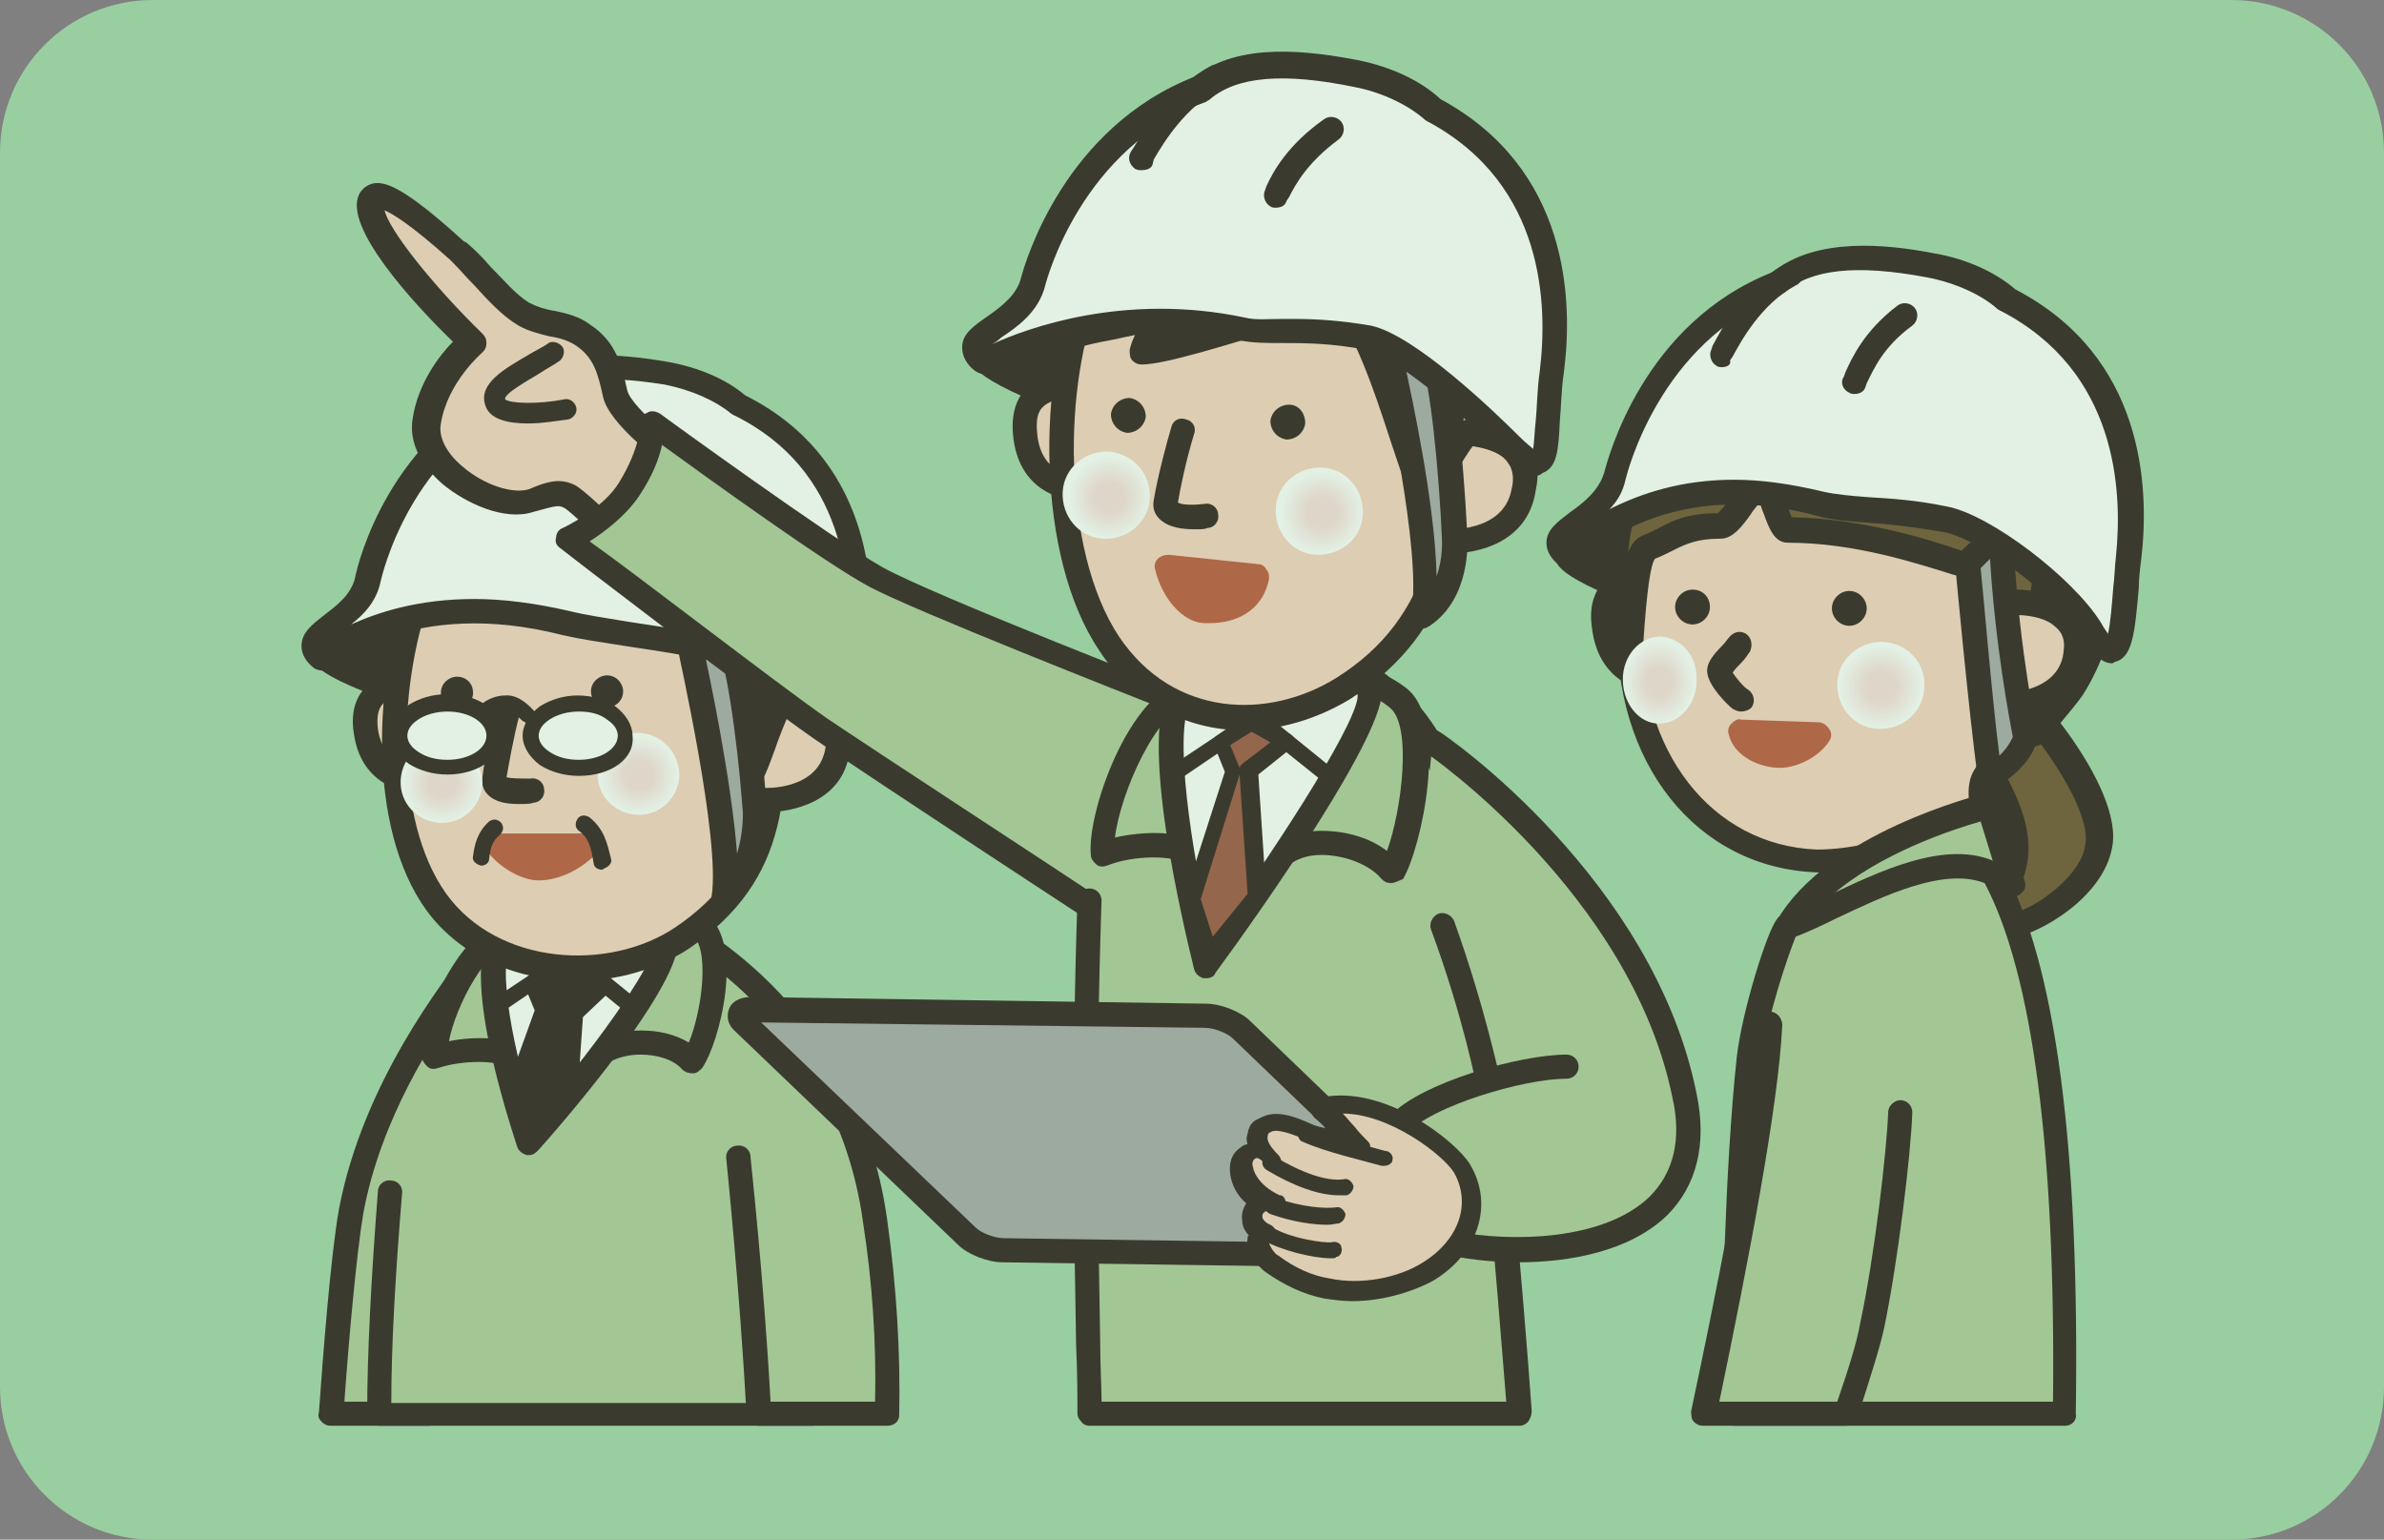<?xml version="1.0" encoding="utf-8"?>
<!-- Generator: Adobe Illustrator 28.0.0, SVG Export Plug-In . SVG Version: 6.00 Build 0)  -->
<svg version="1.1" id="レイヤー_1" xmlns="http://www.w3.org/2000/svg" xmlns:xlink="http://www.w3.org/1999/xlink" x="0px"
	 y="0px" viewBox="0 0 177.9 114.9" style="enable-background:new 0 0 177.9 114.9;" xml:space="preserve">
<rect x="0" y="0" width="177.9" height="114.9" fill="#808080" stroke="none"/>
<style type="text/css">
	.st0{fill:#99CEA0;}
	.st1{opacity:0.72;}
	.st2{fill:#A6C490;}
	.st3{fill:#150301;}
	.st4{fill:#FFFFFF;}
	.st5{fill:#F7CDB8;}
	.st6{fill:#9D9D9E;}
	.st7{fill:url(#SVGID_1_);}
	.st8{fill:url(#SVGID_00000130638916899042573570000006473552131449378207_);}
	.st9{fill:#B74124;}
	.st10{fill:#923E2B;}
	.st11{fill:url(#SVGID_00000051370249085515758580000008748789317172918921_);}
	.st12{fill:url(#SVGID_00000056421396169248827790000011497183348926133131_);}
	.st13{fill:#5D3B18;}
	.st14{fill:url(#SVGID_00000155838338564464525900000004692541235478859441_);}
	.st15{fill:url(#SVGID_00000093160419476503027270000001510062082706739888_);}
</style>
<g>
	<path class="st0" d="M166.5,114.9H11.4c-6.3,0-11.4-5.1-11.4-11.4V11.4C0,5.1,5.1,0,11.4,0h155.1c6.3,0,11.4,5.1,11.4,11.4v92.1
		C177.9,109.8,172.8,114.9,166.5,114.9z"/>
</g>
<g class="st1">
	<g>
		<path class="st2" d="M32,105.5c0-7.3-0.4-15.6,0.2-16.7c2.4-4.8,3.1-13.7,4.6-18.8c-0.2,0.6-8.4,9.2-10.5,20.4
			c-0.5,2.9-1.1,9.3-1.5,15.1H32z"/>
		<path class="st3" d="M32,106.4h-7.3c-0.3,0-0.5-0.1-0.7-0.3c-0.2-0.2-0.3-0.4-0.2-0.7c0.3-4.3,0.9-11.9,1.5-15.2
			c1.8-9.4,7.7-16.9,9.9-19.8c0.3-0.4,0.6-0.7,0.7-0.9c0.2-0.4,0.6-0.6,1.1-0.5c0.5,0.1,0.8,0.6,0.6,1.1c-0.5,1.8-0.9,4.1-1.4,6.5
			c-0.8,4.3-1.7,9.2-3.3,12.4c-0.3,0.7-0.2,5.1-0.1,9c0,2.3,0.1,4.9,0.1,7.3C32.9,106,32.5,106.4,32,106.4z M25.7,104.6h5.4
			c0-2.1,0-4.3-0.1-6.4c-0.1-6.4-0.1-9,0.3-9.8c1.5-3,2.3-7.7,3.1-11.9c0.2-0.9,0.3-1.7,0.5-2.6c-2.6,3.6-6.5,9.6-7.8,16.7
			C26.6,93.6,26,100.3,25.7,104.6z M35.9,69.7C35.9,69.7,35.9,69.7,35.9,69.7C35.9,69.7,35.9,69.7,35.9,69.7z"/>
	</g>
	<g>
		<path class="st2" d="M29.1,89c-0.6,7.5-0.8,12.8-0.8,16.6h32.3C60.5,99,60,91,59.7,89c-0.9-7.4-6.1-13.9-10.2-19
			c-2.5-3.1-11.6-1.9-12.8,0"/>
		<path class="st3" d="M60.6,106.4H28.3c-0.2,0-0.5-0.1-0.6-0.3c-0.2-0.2-0.3-0.4-0.3-0.6c0-4.5,0.3-10.1,0.8-16.6
			c0-0.5,0.5-0.9,1-0.8c0.5,0,0.9,0.5,0.8,1c-0.5,6.1-0.8,11.3-0.8,15.6h30.5c-0.1-6.4-0.6-13.7-0.8-15.5c-0.8-7.1-5.9-13.4-10-18.5
			c-0.9-1.1-3.2-1.7-6.1-1.5c-2.9,0.2-4.9,1-5.2,1.5c-0.3,0.4-0.8,0.6-1.3,0.3c-0.4-0.3-0.6-0.8-0.3-1.3c0.9-1.4,4-2.2,6.7-2.3
			c1.7-0.1,5.8-0.1,7.6,2.2c4,5,9.5,11.8,10.4,19.4c0.2,2,0.8,10,0.9,16.7c0,0.2-0.1,0.5-0.3,0.7C61.1,106.3,60.8,106.4,60.6,106.4z
			"/>
	</g>
	<g>
		<path class="st2" d="M55.1,86.5c0,0,1,9.5,1.6,19.1h9.6c0.1-4-0.1-8.9-0.8-14.5c-2.2-16.2-15.6-22.3-15.6-22.3"/>
		<path class="st3" d="M66.2,106.4h-9.6c-0.5,0-0.9-0.4-0.9-0.9c-0.5-9.4-1.5-18.9-1.5-19c-0.1-0.5,0.3-1,0.8-1c0.5-0.1,1,0.3,1,0.8
			c0,0.1,1,9.1,1.5,18.3h7.8c0.1-4.4-0.2-8.9-0.9-13.4c-2.1-15.4-14.9-21.5-15-21.5c-0.5-0.2-0.7-0.8-0.5-1.2
			c0.2-0.5,0.8-0.7,1.2-0.5c0.6,0.3,13.8,6.5,16.1,23c0.7,5,1,9.9,0.9,14.6C67.1,106.1,66.7,106.4,66.2,106.4z"/>
	</g>
	<g>
		<path class="st2" d="M39.3,79.7c-0.3-1.6-4.3-1.8-6.9-0.9c-0.2-2.5,2.7-9,5.9-9.7c0,0,9.2-3.7,13.8-0.2c2.2,1.7,0.8,8.3-0.5,10.3
			c-1.7-1.9-6.1-1.9-8.1,0.5H39.3z"/>
		<path class="st3" d="M43.6,80.6h-4.3c-0.4,0-0.8-0.3-0.9-0.7c0-0.1-0.1-0.2-0.3-0.2c-1-0.6-3.6-0.6-5.4,0
			c-0.3,0.1-0.6,0.1-0.8-0.1c-0.2-0.2-0.4-0.4-0.4-0.7c-0.3-2.8,2.9-9.7,6.6-10.6c0.9-0.4,9.8-3.7,14.6-0.1c2.9,2.2,1,9.6-0.3,11.5
			c-0.2,0.2-0.4,0.4-0.7,0.4c-0.3,0-0.6-0.1-0.8-0.3c-0.6-0.7-1.8-1.1-3.1-1.1c-1.5,0-2.8,0.6-3.5,1.6
			C44.1,80.5,43.8,80.6,43.6,80.6z M39.9,78.8h3.3c1.1-1.2,2.7-1.9,4.6-1.9c1.4,0,2.6,0.3,3.6,0.9c1-2.4,1.6-7.1,0.2-8.1
			c-4.1-3.1-12.8,0.3-12.9,0.4c0,0-0.1,0-0.1,0c-2.3,0.5-4.6,5-5.1,7.6c2-0.4,4.3-0.3,5.7,0.5C39.4,78.3,39.7,78.5,39.9,78.8z"/>
	</g>
	<g>
		<g>
			<path class="st4" d="M39.5,85.2c0,0,12.3-14,10-15.8c-1.9-1.5-11.2-0.8-12,0.3C35.2,72.8,39.5,85.2,39.5,85.2z"/>
			<path class="st3" d="M39.5,86.2c-0.1,0-0.1,0-0.2,0c-0.3-0.1-0.6-0.3-0.7-0.6c-0.7-2.2-4.3-13.1-1.9-16.3c0.2-0.2,0.7-0.9,4-1.3
				c2.5-0.3,7.7-0.5,9.3,0.8c0.2,0.2,0.6,0.6,0.6,1.2C51,73.4,42,83.8,40.2,85.8C40,86,39.8,86.2,39.5,86.2z M38.2,70.3
				c-1.2,1.8,0.2,8.4,1.7,13.1c5.3-6.2,9.3-12.1,9-13.3C47.3,69,39.3,69.5,38.2,70.3z M38.2,70.3C38.2,70.3,38.2,70.3,38.2,70.3
				L38.2,70.3z"/>
		</g>
		<path class="st3" d="M47.3,75.8c-0.1,0-0.3,0-0.4-0.1l-4.4-3.6l-4.7,3.2c-0.3,0.2-0.7,0.1-0.8-0.2c-0.2-0.3-0.1-0.7,0.2-0.8
			l5.1-3.4c0.2-0.1,0.5-0.1,0.7,0l4.8,3.9c0.3,0.2,0.3,0.6,0.1,0.9C47.6,75.7,47.5,75.8,47.3,75.8z"/>
		<g>
			<polygon class="st3" points="39.8,73.4 42.5,71.6 45.1,73.5 43,75.4 42.6,81.4 39.5,85.2 38.3,81.6 40.6,75.4 			"/>
			<path class="st3" d="M39.5,85.9c0,0-0.1,0-0.1,0c-0.2,0-0.4-0.2-0.5-0.4l-1.2-3.6c0-0.1,0-0.3,0-0.4l2.2-6.1l-0.7-1.7
				c-0.1-0.3,0-0.6,0.2-0.7l2.8-1.8c0.2-0.1,0.5-0.1,0.7,0l2.5,1.9c0.1,0.1,0.2,0.3,0.2,0.5c0,0.2-0.1,0.4-0.2,0.5l-1.9,1.8
				l-0.4,5.7c0,0.1-0.1,0.2-0.1,0.3L40,85.6C39.9,85.8,39.7,85.9,39.5,85.9z M38.9,81.6l0.8,2.4l2.3-2.8l0.4-5.8
				c0-0.2,0.1-0.3,0.2-0.4l1.6-1.5l-1.6-1.2l-2,1.3l0.6,1.5c0.1,0.1,0.1,0.3,0,0.4L38.9,81.6z"/>
		</g>
	</g>
	<g>
		<g>
			<path class="st3" d="M32.3,43.1c-3.6,1.6-8.5,4.4-8.2,5.7c0.3,1.3,10.7,4.3,10.7,4.3L32.3,43.1z"/>
			<path class="st3" d="M34.8,54c-0.1,0-0.2,0-0.3,0c-10.9-3.1-11.2-4.5-11.3-5c-0.6-2.5,6.6-5.8,8.8-6.7c0.2-0.1,0.5-0.1,0.8,0
				c0.2,0.1,0.4,0.3,0.5,0.6l2.5,10c0.1,0.3,0,0.7-0.3,0.9C35.3,53.9,35,54,34.8,54z M25.1,48.6c1,0.7,4.7,2.1,8.5,3.2l-1.8-7.4
				C28.3,46,25.6,47.8,25.1,48.6z M24.9,48.4"/>
		</g>
		<g>
			<path class="st5" d="M31,58.2c-0.2,0-3.2,0-3.7-3.6c-0.5-3.6,2.7-3.6,3.5-3.4"/>
			<path class="st3" d="M30.9,59.1c-1.1,0-4-0.7-4.5-4.4c-0.3-1.9,0.4-3,1-3.5c1.1-1.1,2.9-1.1,3.6-1c0.5,0.1,0.8,0.6,0.7,1.1
				c-0.1,0.5-0.6,0.8-1.1,0.7c-0.4-0.1-1.4-0.1-2,0.5c-0.4,0.4-0.5,1-0.4,1.9c0.4,2.7,2.5,2.8,2.7,2.8c0,0,0,0,0,0
				c0.5,0,0.9,0.3,1,0.8c0.1,0.5-0.3,1-0.8,1C31,59.1,31,59.1,30.9,59.1z"/>
		</g>
		<g>
			<path class="st5" d="M57.4,49.2c0.7,9.3,0.8,15.8-6.5,20.8c-5.3,3.6-14.3,3-18.4-2.7c-4.3-6-3.7-17-1-23.8
				c2.5-6.3,5.9-7.5,13.5-7.3C53.3,36.3,56.8,41.4,57.4,49.2z"/>
			<path class="st3" d="M43.1,73.2c-4.3,0-8.7-1.7-11.3-5.3c-4.4-6.1-4-17.4-1.1-24.7c2.8-7,6.8-8.1,14.4-7.9
				c8.1,0.2,12.5,4.9,13.2,13.9l0,0c0.8,9.7,0.7,16.4-6.9,21.6C49.1,72.3,46.1,73.2,43.1,73.2z M43.6,37c-6.3,0-9,1.2-11.2,6.8
				c-2.7,6.8-3.1,17.3,0.9,22.9c3.9,5.4,12.2,5.8,17.1,2.5c6.8-4.6,6.8-10.6,6.1-19.9c0,0,0,0,0,0c-0.6-8.2-4.3-12.1-11.5-12.2
				C44.5,37.1,44.1,37,43.6,37z"/>
		</g>
		<path class="st3" d="M38.7,60c-0.8,0-1.7-0.1-2.3-0.7C36.1,59,35.9,58.5,36,58c0.2-1.7,0.8-4.2,1-5.2c0.1-0.5,0.6-0.8,1.1-0.7
			c0.5,0.1,0.8,0.6,0.7,1.1c-0.5,1.9-0.8,3.7-1,4.8c0.3,0.1,1.1,0.1,1.8,0.1c0.5-0.1,1,0.3,1,0.8c0.1,0.5-0.3,1-0.8,1
			C39.6,60,39.2,60,38.7,60z"/>
		<path class="st3" d="M35.3,51.7c0,0.7-0.6,1.2-1.2,1.2c-0.7,0-1.2-0.6-1.2-1.2c0-0.7,0.6-1.2,1.2-1.2C34.8,50.5,35.3,51,35.3,51.7
			z"/>
		<path class="st3" d="M46.5,51.6c0,0.7-0.6,1.2-1.2,1.2c-0.7,0-1.2-0.6-1.2-1.2c0-0.7,0.6-1.2,1.2-1.2C46,50.4,46.5,51,46.5,51.6z"
			/>
		<g>
			<path class="st6" d="M49.8,44.1c3.4,5,5,11.8,5.8,12.8c1.1-0.5,2-1.7,2.9-2.5c1.2-1.1,1.5-1.2,3,0.2c0.9-3.6,1-7.7,0.5-11.4
				C61.6,39.9,48.6,44.4,49.8,44.1z"/>
			<path class="st3" d="M55.6,57.9c-0.3,0-0.6-0.1-0.7-0.4c-0.3-0.5-0.7-1.3-1.3-3c-0.9-2.6-2.3-6.4-4.4-9.6
				c-0.1-0.1-0.2-0.2-0.3-0.3c-0.2-0.3-0.2-0.7,0-1c0.6-0.8,9-3.1,12-2.3c1.5,0.4,1.9,1.4,2,1.9c0.5,4.1,0.3,8.2-0.5,11.7
				c-0.1,0.3-0.3,0.6-0.6,0.7c-0.3,0.1-0.6,0-0.9-0.2c-0.8-0.7-1-0.8-1.1-0.8c-0.1,0-0.5,0.4-0.7,0.6c-0.2,0.2-0.4,0.4-0.7,0.7
				c-0.7,0.7-1.5,1.5-2.5,2C55.8,57.9,55.7,57.9,55.6,57.9z M51.2,44.6c2,3.2,3.3,6.8,4.1,9.3c0.2,0.6,0.4,1.3,0.6,1.7
				c0.4-0.3,0.8-0.7,1.2-1.1c0.2-0.3,0.5-0.5,0.7-0.7c1.2-1.1,2-1.4,3.1-0.7c0.6-3,0.6-6.3,0.2-9.6c0-0.1,0-0.1-0.2-0.2
				C59.3,42.3,53.6,43.8,51.2,44.6z"/>
		</g>
		
			<radialGradient id="SVGID_1_" cx="708.935" cy="680.46" r="3.044" gradientTransform="matrix(0.999 4.460000e-02 -4.460000e-02 0.999 -644.891 -652.941)" gradientUnits="userSpaceOnUse">
			<stop  offset="0.337" style="stop-color:#F8D9D8"/>
			<stop  offset="0.961" style="stop-color:#FFFFFF"/>
		</radialGradient>
		<path class="st7" d="M36,58.5c-0.1,1.7-1.5,3-3.2,2.9c-1.7-0.1-3-1.5-2.9-3.2c0.1-1.7,1.5-3,3.2-2.9C34.7,55.4,36,56.8,36,58.5z"
			/>
		
			<radialGradient id="SVGID_00000170277434327367927610000000033462867731536795_" cx="723.594" cy="679.193" r="3.044" gradientTransform="matrix(0.999 4.460000e-02 -4.460000e-02 0.999 -644.891 -652.941)" gradientUnits="userSpaceOnUse">
			<stop  offset="0.337" style="stop-color:#F8D9D8"/>
			<stop  offset="0.961" style="stop-color:#FFFFFF"/>
		</radialGradient>
		<path style="fill:url(#SVGID_00000170277434327367927610000000033462867731536795_);" d="M50.7,57.9c-0.1,1.7-1.5,3-3.2,2.9
			c-1.7-0.1-3-1.5-2.9-3.2c0.1-1.7,1.5-3,3.2-2.9C49.4,54.8,50.7,56.2,50.7,57.9z"/>
		<g>
			<path class="st6" d="M58,49.4c0,0-2,6.5-2.4,8.9c-0.4,2.4,3.7-2.1,3.7-2.1l1-9.2c0,0-1.8-0.4-2.1,1.4"/>
			<path class="st3" d="M55.8,59.9c-0.2,0-0.4-0.1-0.5-0.1c-0.3-0.2-0.8-0.6-0.6-1.7c0.5-2.4,2.3-8.7,2.4-9c0.1-0.2,0.2-0.3,0.3-0.4
				c-0.1-0.1-0.1-0.3,0-0.5c0.2-1,0.6-1.5,1-1.8c0.9-0.6,2-0.4,2.1-0.4c0.5,0.1,0.8,0.5,0.7,1l-1,9.2c0,0.2-0.1,0.4-0.2,0.5
				C57.6,59.4,56.4,59.9,55.8,59.9z M56.5,58.6L56.5,58.6L56.5,58.6z M58.9,49c0.1,0.2,0.1,0.4,0,0.6c0,0.1-1.5,4.9-2.1,7.7
				c0.5-0.4,1.1-1,1.7-1.6l0.9-7.6c0,0.1-0.1,0.2-0.1,0.3C59.2,48.7,59,48.9,58.9,49z"/>
		</g>
		<g>
			<path class="st5" d="M57,59.7c0.2,0,5,0.1,5.6-3.8c0.4-3-2-3.7-3.9-3.9c-0.6,0-2.3,5.6-2.6,5.7"/>
			<path class="st3" d="M57.3,60.6c-0.2,0-0.3,0-0.5,0c-0.5-0.1-0.9-0.5-0.8-1c0.1-0.5,0.5-0.9,1-0.8c0.1,0,4.1,0.2,4.6-3
				c0.1-0.8,0-1.4-0.3-1.8c-0.4-0.5-1.2-0.8-2.3-1c-0.3,0.6-0.9,2.1-1.2,3c-0.8,2.2-1,2.6-1.6,2.7c-0.5,0.1-1-0.3-1-0.8
				c0-0.3,0.1-0.5,0.2-0.7c0.1-0.3,0.4-1.1,0.7-1.8c1.2-3.3,1.6-4.3,2.6-4.2c1.9,0.1,3.2,0.7,4,1.7c0.7,0.8,0.9,1.9,0.7,3.2
				C62.9,59.9,59,60.6,57.3,60.6z M56,56.8C56,56.8,56,56.8,56,56.8C56,56.8,56,56.8,56,56.8z M56,56.8C56,56.8,56,56.8,56,56.8
				C56,56.8,56,56.8,56,56.8z"/>
		</g>
		<g>
			<path class="st6" d="M51.5,48.3c0,0,3.2,14.3,2.5,18.7c2.4-1.8,2.3-6.8,2.3-6.8s-0.9-11.1-2.2-12.8
				C52.9,45.6,51.5,48.3,51.5,48.3z"/>
			<path class="st3" d="M54,67.9c-0.2,0-0.3,0-0.5-0.1c-0.3-0.2-0.5-0.6-0.4-0.9c0.7-4.2-2.5-18.2-2.5-18.4c0-0.2,0-0.4,0.1-0.6
				c0.2-0.3,1-1.9,2.4-2c0.5,0,1.2,0.1,1.8,1c1.4,1.8,2.2,11.4,2.3,13.3c0,0.3,0.1,5.5-2.7,7.6C54.4,67.8,54.2,67.9,54,67.9z
				 M52.5,48.4c0.4,1.8,2.1,9.9,2.5,15.3c0.4-1.3,0.5-2.8,0.4-3.5c-0.4-5.3-1.3-11.3-2-12.3c-0.1-0.2-0.2-0.2-0.2-0.2
				C53.1,47.7,52.7,48,52.5,48.4z"/>
		</g>
		<g>
			<g>
				<path class="st4" d="M24.2,49.1c0,0,6.1-5.6,18.1-2.6c2,0.5,4.6,0.8,8.9,1.5c4.8,0.8,5.9,1.6,10.2,5.6c3.2,3,2.2,0,2.7-5.2
					c0.3-3.4,0.6-13.4-8.9-18.1c-1.3-1.2-3.4-2-5.5-2.4c-4.1-0.7-8.3-0.8-10.8,1.4c-8,3.3-10.8,11.4-11.4,14
					C26.7,46.6,21.7,47.2,24.2,49.1z"/>
				<path class="st3" d="M63.2,55.7c-0.7,0-1.5-0.6-2.4-1.4c-4.3-4-5.2-4.6-9.8-5.4c-1.7-0.3-3.1-0.5-4.4-0.7
					c-1.9-0.3-3.3-0.5-4.6-0.8c-11.3-2.9-17.2,2.3-17.3,2.4c-0.3,0.3-0.8,0.3-1.2,0.1c-0.3-0.2-1-0.8-1-1.7c0-1,0.8-1.6,1.7-2.3
					c0.9-0.7,2-1.5,2.3-2.8c0.2-1.1,2.6-10.7,11.8-14.6c3-2.6,8-2.1,11.5-1.5c2.3,0.4,4.4,1.3,5.8,2.5c9.2,4.6,9.8,13.9,9.3,19
					c-0.1,1.3-0.1,2.4-0.2,3.4c0,2.1-0.1,3.3-1.1,3.8C63.6,55.7,63.4,55.7,63.2,55.7z M35.4,44.7c2.1,0,4.5,0.3,7.1,0.9
					c1.2,0.3,2.6,0.5,4.4,0.8c1.3,0.2,2.7,0.4,4.4,0.7c5,0.9,6.3,1.7,10.7,5.8c0.4,0.4,0.7,0.6,0.9,0.7c0.1-0.5,0.1-1.2,0.1-1.9
					c0-1,0-2.2,0.2-3.5c0.4-4.7-0.1-13.1-8.4-17.2c-0.1,0-0.1-0.1-0.2-0.1c-1.2-1-3-1.8-5-2.2c-5-0.8-8.2-0.4-10.1,1.2
					c-0.1,0.1-0.2,0.1-0.3,0.2c-8.6,3.5-10.7,12.9-10.8,13.3c-0.3,1.5-1.3,2.5-2.2,3.2C28.2,45.7,31.2,44.7,35.4,44.7z"/>
			</g>
			<g>
				<path class="st4" d="M45.2,34.1c0.2-0.5,0.6-1.6,2.3-2.6"/>
				<path class="st3" d="M45.2,35.1c-0.1,0-0.3,0-0.4-0.1c-0.5-0.2-0.6-0.8-0.4-1.2l0.1-0.1c0.3-0.6,0.8-1.8,2.6-2.8
					c0.4-0.3,1-0.1,1.3,0.3c0.3,0.4,0.1,1-0.3,1.3c-1.2,0.7-1.6,1.5-1.8,2L46,34.5C45.9,34.9,45.5,35.1,45.2,35.1z"/>
			</g>
			<g>
				<path class="st4" d="M34.9,35c0.5-1.1,2.1-4.6,5.1-6.5"/>
				<path class="st3" d="M34.9,35.9c-0.1,0-0.3,0-0.4-0.1c-0.5-0.2-0.6-0.8-0.4-1.2l0.1-0.3c0.7-1.4,2.3-4.7,5.3-6.6
					c0.4-0.3,1-0.1,1.3,0.3c0.3,0.4,0.1,1-0.3,1.3c-2.6,1.6-4,4.6-4.6,5.8l-0.1,0.3C35.5,35.8,35.2,35.9,34.9,35.9z"/>
			</g>
		</g>
		<g>
			<path class="st3" d="M39.5,54c-0.2,0-0.3-0.1-0.5-0.2c-0.3-0.3-0.9-0.8-1.2-0.8c-0.6,0.1-1.1,0.4-1.1,0.4
				c-0.3,0.2-0.7,0.1-0.8-0.1c-0.2-0.3-0.1-0.7,0.1-0.8c0.1-0.1,0.8-0.6,1.7-0.6c1.1-0.1,2,1,2.2,1.2c0.2,0.3,0.2,0.6-0.1,0.9
				C39.8,54,39.6,54,39.5,54z"/>
			<g>
				<path class="st4" d="M46.8,54.9c0,1.3-1.6,2.4-3.6,2.4c-2,0-3.5-1.1-3.5-2.4c0-1.3,1.6-2.4,3.6-2.4
					C45.2,52.5,46.8,53.5,46.8,54.9z"/>
				<path class="st3" d="M43.2,57.9C43.2,57.9,43.2,57.9,43.2,57.9c-1.1,0-2.1-0.3-2.9-0.8c-0.8-0.6-1.3-1.4-1.3-2.2
					c0-0.8,0.5-1.6,1.3-2.2c0.8-0.5,1.8-0.8,2.8-0.8c0,0,0,0,0,0c1.1,0,2.1,0.3,2.8,0.8c0.8,0.6,1.3,1.4,1.3,2.2c0,0,0,0,0,0
					C47.4,56.6,45.6,57.9,43.2,57.9z M43.2,53.1c-0.8,0-1.6,0.2-2.2,0.6c-0.3,0.2-0.8,0.6-0.8,1.2c0,0.6,0.5,1,0.8,1.2
					c0.6,0.4,1.3,0.6,2.2,0.6c0,0,0,0,0,0c1.6,0,2.9-0.8,2.9-1.8c0-0.6-0.5-1-0.8-1.2C44.8,53.3,44.1,53.1,43.2,53.1
					C43.2,53.1,43.2,53.1,43.2,53.1z M46.8,54.9L46.8,54.9L46.8,54.9z"/>
			</g>
			<g>
				<path class="st4" d="M36.9,54.8c0,1.3-1.6,2.4-3.6,2.4c-2,0-3.5-1.1-3.5-2.4c0-1.3,1.6-2.4,3.6-2.4
					C35.3,52.4,36.9,53.5,36.9,54.8z"/>
				<path class="st3" d="M33.4,57.8C33.4,57.8,33.4,57.8,33.4,57.8c-1.1,0-2.1-0.3-2.9-0.8c-0.8-0.6-1.3-1.4-1.3-2.2
					c0-0.8,0.5-1.6,1.3-2.2c0.8-0.5,1.8-0.8,2.9-0.8c2.3,0,4.2,1.3,4.1,3c0,0,0,0,0,0C37.5,56.5,35.7,57.8,33.4,57.8z M33.4,53.1
					c-0.8,0-1.6,0.2-2.2,0.6c-0.3,0.2-0.8,0.6-0.8,1.2c0,0.6,0.5,1,0.8,1.2c0.6,0.4,1.3,0.6,2.2,0.6c0,0,0,0,0,0
					c1.6,0,2.9-0.8,2.9-1.8C36.3,53.9,35,53.1,33.4,53.1C33.4,53.1,33.4,53.1,33.4,53.1z M36.9,54.8L36.9,54.8L36.9,54.8z"/>
			</g>
		</g>
		<g>
			<path class="st9" d="M37.2,63.1c0.6,0.8,2,1.6,3,1.6c1.1,0,2.5-0.5,3.6-1.6L37.2,63.1z"/>
			<path class="st9" d="M40.2,65.7C40.2,65.7,40.2,65.7,40.2,65.7c-1.4,0-3-1.1-3.7-2c-0.2-0.3-0.2-0.6-0.1-1
				c0.2-0.3,0.5-0.5,0.8-0.5l6.6,0c0,0,0,0,0,0c0.4,0,0.7,0.2,0.8,0.6c0.1,0.3,0.1,0.7-0.2,1C43.3,64.9,41.7,65.7,40.2,65.7z"/>
		</g>
		<path class="st3" d="M35.9,64.6C35.9,64.6,35.9,64.6,35.9,64.6c-0.4-0.1-0.7-0.4-0.6-0.7c0.1-0.8,0.3-1.8,1.2-2.6
			c0.3-0.2,0.6-0.2,0.9,0.1c0.2,0.3,0.2,0.6-0.1,0.9c-0.6,0.5-0.7,1-0.8,1.8C36.5,64.4,36.2,64.6,35.9,64.6z"/>
		<path class="st3" d="M44.9,64.9c-0.3,0-0.6-0.2-0.6-0.5c-0.2-1.1-0.3-1.8-1.1-2.4c-0.3-0.2-0.3-0.6-0.1-0.9
			c0.2-0.3,0.6-0.3,0.9-0.1c1.1,0.9,1.3,1.9,1.6,3.1c0.1,0.3-0.2,0.6-0.5,0.7C45,64.9,44.9,64.9,44.9,64.9z"/>
	</g>
	<g>
		<path class="st5" d="M39.6,37.3c-2.8,0.9-8.4-2.5-7.8-5.9c0.6-3.5,3.4-5.8,3.4-5.8s-8.6-8.3-7.5-10.6c0.7-1.5,6,3.5,6.5,3.9
			c1.5,1.3,3.1,3.6,4.8,4.6c1.4,0.8,3.1,0.7,4.4,1.6c1.6,1.1,2,2.5,2.4,4.3c0.4,1.9,5.3,5.5,6.7,6.2c0.7,0.3-6,5.2-6,5.2
			s-3.4-3.5-4.1-3.8C41.8,36.7,41.4,36.7,39.6,37.3z"/>
		<path class="st3" d="M46.6,41.8c-0.2,0-0.5-0.1-0.7-0.3c-1.5-1.6-3.4-3.4-3.8-3.6c-0.4-0.2-0.5-0.2-2.3,0.3l0,0
			c-2.1,0.7-5-0.6-6.8-2.1c-1.7-1.5-2.5-3.2-2.2-4.9c0.4-2.6,2-4.7,3-5.7c-3-2.9-8.2-8.6-7-11c0.2-0.4,0.6-0.7,1-0.8
			c0.9-0.2,2.3,0.2,6.8,4.3l0.2,0.1c0.6,0.5,1.2,1.1,1.8,1.8c1,1,1.9,2.1,2.9,2.7c0.6,0.3,1.2,0.5,1.9,0.6c0.9,0.2,1.8,0.4,2.6,1
			c2,1.3,2.4,3.1,2.8,4.9c0.3,1.4,4.7,4.8,6.2,5.6c0.3,0.1,0.5,0.5,0.6,0.8c0.1,0.5,0.1,1.2-6.4,6C47,41.7,46.8,41.8,46.6,41.8z
			 M41.7,35.9c0.4,0,0.8,0.1,1.2,0.3c0.6,0.3,2.5,2.1,3.8,3.4c1.8-1.4,3.7-2.9,4.6-3.7c-2-1.3-5.9-4.3-6.3-6.3
			c-0.4-1.8-0.7-2.9-2-3.8c-0.6-0.4-1.3-0.6-2-0.7c-0.8-0.2-1.6-0.4-2.3-0.8c-1.2-0.7-2.3-1.9-3.3-3c-0.6-0.6-1.1-1.2-1.6-1.7
			l-0.2-0.2c-3-2.7-4.4-3.5-4.9-3.7c0.3,1.4,3.5,5.5,7.3,9.2c0.2,0.2,0.3,0.4,0.3,0.7c0,0.3-0.1,0.5-0.3,0.7c0,0-2.6,2.2-3.1,5.3
			c-0.2,1,0.4,2.2,1.6,3.2c1.6,1.4,3.8,2.1,5,1.7l0,0C40.4,36.1,41.1,35.9,41.7,35.9z"/>
	</g>
	<g>
		<path class="st5" d="M41.2,26.3c-1.2,0.9-4.7,2.3-4.3,3.7c0.4,1.4,5.2,0.5,5.2,0.5"/>
		<path class="st3" d="M39.4,31.6c-1.5,0-2.9-0.3-3.2-1.4c-0.5-1.6,1.5-2.7,3.2-3.7c0.5-0.3,1.1-0.6,1.4-0.8
			c0.3-0.3,0.8-0.2,1.1,0.1c0.3,0.3,0.2,0.8-0.1,1.1c-0.4,0.3-1,0.6-1.6,1c-1.7,1-2.6,1.6-2.5,1.9c0.3,0.3,2.4,0.4,4.4,0
			c0.4-0.1,0.8,0.2,0.9,0.6c0.1,0.4-0.2,0.8-0.6,0.9C41.6,31.4,40.5,31.6,39.4,31.6z"/>
	</g>
	<g>
		<path class="st2" d="M61.2,54.3c3.6,2.5,22.1,14.5,22.1,14.5l5.5-16.3c0,0-19.6-7.6-23.4-9.7c-3.8-2.1-16.6-11.4-16.6-11.4
			s0.1,2-1.7,4.9c-1.4,2.3-4.6,3.8-4.6,3.8S55.8,50.5,61.2,54.3z"/>
		<path class="st3" d="M83.3,69.8c-0.2,0-0.3-0.1-0.5-0.1c-0.2-0.1-18.5-12.1-22.1-14.6h0C55.3,51.3,41.9,41,41.8,40.9
			c-0.3-0.2-0.4-0.5-0.3-0.8c0-0.3,0.2-0.6,0.5-0.7c0,0,3-1.4,4.2-3.4c1.6-2.6,1.6-4.4,1.6-4.4c0-0.4,0.2-0.7,0.5-0.8
			c0.3-0.2,0.7-0.1,1,0.1c0.1,0.1,12.8,9.3,16.5,11.4c3.7,2.1,23.1,9.6,23.3,9.7c0.5,0.2,0.7,0.7,0.5,1.1l-5.5,16.3
			c-0.1,0.3-0.3,0.5-0.6,0.6C83.5,69.8,83.4,69.8,83.3,69.8z M61.7,53.6c3.1,2.1,17.2,11.3,21.1,13.9l4.8-14.3
			c-3.8-1.5-19.3-7.6-22.7-9.4c-3.2-1.7-12.2-8.2-15.5-10.6c-0.2,1-0.7,2.3-1.7,3.8c-1,1.5-2.6,2.7-3.7,3.4
			C47.4,42.8,57.3,50.5,61.7,53.6L61.7,53.6z"/>
	</g>
	<g>
		<path class="st3" d="M82.2,20.9c-3.9,1.5-9.2,4.3-8.9,5.7c0.3,1.4,11.2,5,11.2,5L82.2,20.9z"/>
		<path class="st3" d="M84.5,32.5c-0.1,0-0.2,0-0.3,0c-11.4-3.7-11.7-5.2-11.8-5.7c-0.5-2.7,7.8-6.1,9.5-6.8c0.3-0.1,0.5-0.1,0.8,0
			c0.2,0.1,0.4,0.4,0.5,0.6l2.3,10.7c0.1,0.3,0,0.7-0.3,0.9C84.9,32.4,84.7,32.5,84.5,32.5z M74.3,26.4c0.9,0.8,5,2.4,9,3.8l-1.7-8
			C77.8,23.7,74.8,25.6,74.3,26.4z M74.1,26.3"/>
	</g>
	<g>
		<path class="st5" d="M80.3,36.4c-0.2,0-3.4-0.1-3.8-3.9c-0.4-3.8,3-3.7,3.8-3.5"/>
		<path class="st3" d="M80.2,37.3c-1,0-4.2-0.7-4.6-4.8c-0.2-2,0.5-3.1,1.1-3.6c1.2-1.1,3-1,3.8-0.9c0.5,0.1,0.8,0.6,0.7,1.1
			c-0.1,0.5-0.6,0.8-1.1,0.7c-0.4-0.1-1.5-0.1-2.2,0.5c-0.5,0.4-0.6,1.1-0.5,2.1c0.3,3,2.7,3.1,2.8,3.1c0.5,0,0.9,0.3,0.9,0.8
			c0,0.5-0.3,1-0.8,1C80.3,37.3,80.2,37.3,80.2,37.3z"/>
	</g>
	<g>
		<path class="st2" d="M81.3,67.2c-0.6,19.5,0,33.1,0,38.3h32.1c-0.6-8.5-2.2-25.9-2.6-29.3c-1-8.8-0.5-16.2-5.1-22.3
			c-2.8-3.7-9.7-8.3-15.3-7"/>
		<path class="st3" d="M113.4,106.4H81.3c-0.2,0-0.5-0.1-0.6-0.3c-0.2-0.2-0.3-0.4-0.3-0.6c0-1.2,0-3-0.1-5.2
			c-0.1-6.9-0.4-18.3,0.1-33.1c0-0.5,0.4-0.9,0.9-0.9c0.5,0,0.9,0.4,0.9,0.9c-0.5,14.7-0.2,26.1-0.1,33c0,1.7,0.1,3.2,0.1,4.4h30.2
			c-0.7-8.9-2.1-25.2-2.5-28.2c-0.2-1.8-0.3-3.5-0.5-5.2c-0.5-6.5-1-12-4.5-16.7c-2.6-3.5-9.2-7.8-14.3-6.7c-0.5,0.1-1-0.2-1.1-0.7
			c-0.1-0.5,0.2-1,0.7-1.1c5.9-1.3,13.2,3.4,16.2,7.3c3.8,5.1,4.3,10.9,4.8,17.6c0.1,1.7,0.3,3.4,0.5,5.1c0.4,3.2,2,20.7,2.6,29.3
			c0,0.3-0.1,0.5-0.2,0.7C113.9,106.3,113.6,106.4,113.4,106.4z M82.2,105.5L82.2,105.5L82.2,105.5z"/>
	</g>
	<g>
		<path class="st2" d="M89.9,64.7c-0.3-1.9-4.8-2.1-7.8-1.1c-0.3-2.9,2.9-11.3,6.5-12.2c0,0,10.5-3.6,15.6,0.5
			c2.5,2,0.9,10.7-0.5,13c-1.9-2.2-6.9-3.2-9-0.3H89.9z"/>
		<path class="st3" d="M103.8,65.9c-0.3,0-0.5-0.1-0.7-0.3c-0.9-1.1-2.8-1.8-4.5-1.8c-1,0-2.3,0.3-3.1,1.5c-0.2,0.2-0.4,0.4-0.7,0.4
			h-4.8c-0.4,0-0.8-0.3-0.9-0.8c0-0.2-0.2-0.3-0.4-0.4c-1.2-0.7-4.1-0.7-6.1,0.1c-0.3,0.1-0.6,0.1-0.8-0.1c-0.2-0.2-0.4-0.4-0.4-0.7
			c-0.3-3.1,2.8-12.1,7.1-13.1c0.8-0.3,11.1-3.6,16.5,0.7c3.1,2.5,1.1,11.8-0.3,14.2C104.4,65.7,104.1,65.9,103.8,65.9
			C103.8,65.9,103.8,65.9,103.8,65.9z M90.6,63.8h3.7c1-1.1,2.5-1.8,4.3-1.8c1.8,0,3.6,0.5,4.9,1.5c1.1-3,1.9-9.4,0.2-10.7
			C99.1,49,89.1,52.3,89,52.4c0,0-0.1,0-0.1,0c-2.6,0.6-5.3,6.8-5.7,10.1c2.2-0.5,4.9-0.5,6.4,0.4C90.1,63.2,90.4,63.5,90.6,63.8z"
			/>
	</g>
	<g>
		<g>
			<path class="st4" d="M90,72.1c0,0,12.9-17.6,12.3-20.6c-0.5-2.6-13.2-1.1-14.1,0.2C85.7,55.1,90,72.1,90,72.1z"/>
			<path class="st3" d="M90,73c-0.1,0-0.1,0-0.2,0c-0.3-0.1-0.6-0.3-0.7-0.7c-0.7-2.9-4.3-17.6-1.7-21.2c1.1-1.5,9.7-2.4,13.2-1.7
				c1.5,0.3,2.3,1,2.5,1.9c0.6,3.1-9.3,17.1-12.4,21.3C90.6,72.9,90.3,73,90,73z M88.9,52.3c-1.4,2.1,0,11.2,1.5,17.7
				c5.7-7.9,11.2-16.7,10.9-18.2c0,0,0,0,0,0c0,0-0.2-0.3-1.2-0.5C96.7,50.5,89.8,51.7,88.9,52.3z M88.8,52.3L88.8,52.3L88.8,52.3z"
				/>
		</g>
		<path class="st3" d="M99.1,58.4c-0.1,0-0.3,0-0.4-0.1l-5-4l-5.3,3.6c-0.3,0.2-0.7,0.1-0.8-0.2c-0.2-0.3-0.1-0.7,0.2-0.8l5.7-3.8
			c0.2-0.1,0.5-0.1,0.7,0l5.3,4.3c0.3,0.2,0.3,0.6,0.1,0.9C99.5,58.3,99.3,58.4,99.1,58.4z"/>
		<g>
			<polygon class="st10" points="91.1,55.4 93.4,53.8 95.9,55.3 93.1,57.5 93.8,66.8 90.3,71.1 88.9,67.1 92,57.5 			"/>
			<path class="st3" d="M90.3,71.7c0,0-0.1,0-0.1,0c-0.2,0-0.4-0.2-0.5-0.4l-1.3-4c0-0.1,0-0.3,0-0.4l3-9.3l-0.8-2
				c-0.1-0.3,0-0.6,0.2-0.7l2.3-1.6c0.2-0.1,0.5-0.1,0.7,0l2.5,1.5c0.2,0.1,0.3,0.3,0.3,0.5c0,0.2-0.1,0.4-0.2,0.5l-2.5,2l0.6,9.1
				c0,0.2,0,0.3-0.1,0.4l-3.5,4.3C90.6,71.7,90.4,71.7,90.3,71.7z M89.6,67.1l0.9,2.8l2.6-3.2l-0.6-8.9L89.6,67.1z M91.8,55.6
				l0.7,1.7c0,0,0,0,0,0c0-0.1,0.1-0.2,0.2-0.3l2.1-1.6l-1.4-0.8L91.8,55.6z"/>
		</g>
	</g>
	<g>
		<path class="st5" d="M108.6,28.5c0.4,9.9-0.5,17.9-8.4,22.8C94.4,55,86.9,54.3,82.8,48c-4.3-6.6-4.5-19.5-1.4-26.6
			c2.9-6.6,6.5-7.8,14.6-7.3C104.8,14.7,108.2,20.2,108.6,28.5z"/>
		<path class="st3" d="M92.8,54.5c-4.3,0-8.3-2.1-10.8-6c-4.7-7-4.6-20.3-1.5-27.4c3.2-7.2,7.5-8.3,15.5-7.8
			c8.5,0.5,13.1,5.6,13.5,15.2c0.5,10.9-0.8,18.6-8.8,23.7C98.2,53.7,95.4,54.5,92.8,54.5z M93,15c-5.7,0-8.4,1.4-10.8,6.8
			c-2.9,6.6-3,19.2,1.3,25.7c4.1,6.1,11.2,6.2,16.2,3.1c7.2-4.5,8.4-11.8,7.9-22v0c-0.4-8.7-4.1-13-11.7-13.5C94.8,15,93.9,15,93,15
			z"/>
	</g>
	<path class="st3" d="M89.2,39.5c-0.9,0-2-0.1-2.7-0.8c-0.4-0.4-0.5-0.9-0.4-1.4c0.3-1.8,1-4.4,1.3-5.4c0.1-0.5,0.6-0.8,1.1-0.6
		c0.5,0.1,0.8,0.6,0.6,1.1c-0.6,2-1,3.9-1.2,5.1c0.3,0.2,1.2,0.2,2,0.1c0.5-0.1,1,0.3,1,0.8c0.1,0.5-0.3,1-0.8,1
		C89.9,39.5,89.6,39.5,89.2,39.5z"/>
	<g>
		<path class="st9" d="M87.1,42.3c0.4,1.8,1.7,3.2,2.8,3.3c1.2,0.1,3.4-0.2,3.9-2.7L87.1,42.3z"/>
		<path class="st9" d="M90.3,46.5c-0.2,0-0.3,0-0.5,0c-1.6-0.1-3.1-1.9-3.6-4c-0.1-0.3,0-0.6,0.2-0.8c0.2-0.2,0.5-0.3,0.8-0.3
			l6.7,0.7c0.3,0,0.5,0.2,0.6,0.4c0.2,0.2,0.2,0.5,0.2,0.7C94.2,45.7,92.1,46.5,90.3,46.5z M88.5,43.3c0.5,0.8,1.1,1.3,1.5,1.4
			c0.6,0,1.8,0,2.5-1L88.5,43.3z"/>
	</g>
	<path class="st3" d="M85.5,31.1c-0.1,0.7-0.7,1.2-1.4,1.2c-0.7-0.1-1.2-0.7-1.2-1.4c0.1-0.7,0.7-1.2,1.4-1.2
		C85,29.8,85.5,30.4,85.5,31.1z"/>
	<path class="st3" d="M97.4,31.6c-0.1,0.7-0.7,1.2-1.4,1.2c-0.7-0.1-1.2-0.7-1.2-1.4c0.1-0.7,0.7-1.2,1.4-1.2
		C96.9,30.2,97.4,30.8,97.4,31.6z"/>
	<g>
		<path class="st3" d="M108.1,11.7c-3.7-2-4.9,0.4-8-2.4c-6.8-6-14.4-0.3-17.9,4c-2.1,2.5-4.7,6.5-3.5,12.4c2-1.2,6.5-1.3,8.5-2.5
			c3.3-1.9-1.5,0.6-2,3.1c2.5,0,13.8-3.9,15-4.1c3.4,5.5,4.8,12.7,5.6,13.8c1.2-0.5,2.2-1.7,3.2-2.5c1.3-1.1,1.6-1.2,3.2,0.4
			c1.1-3.8,1.4-8.1,1-12.1C112.9,18.2,111.4,13.5,108.1,11.7z"/>
		<path class="st3" d="M105.8,36.9c-0.3,0-0.6-0.1-0.7-0.4c-0.3-0.5-0.6-1.4-1.2-3.2c-0.9-2.7-2.1-6.7-4.1-10.1
			c-0.7,0.2-2,0.6-3.2,1c-5.2,1.6-9.7,3-11.4,3c-0.3,0-0.5-0.1-0.7-0.3c-0.2-0.2-0.2-0.5-0.2-0.8c0.1-0.4,0.2-0.7,0.4-1.1
			c-0.5,0.1-1,0.2-1.4,0.3c-1.6,0.3-3.2,0.6-4.1,1.2c-0.3,0.2-0.6,0.2-0.8,0.1c-0.3-0.1-0.5-0.4-0.5-0.7c-1.3-6.3,1.5-10.5,3.7-13.2
			c1.3-1.5,5.8-6.5,11.5-6.9c2.8-0.2,5.4,0.7,7.8,2.8c1.4,1.2,2.2,1.2,3.4,1.2c1.1,0,2.5,0,4.4,1c3.5,1.9,5.2,6.9,5.5,10.9
			c0.4,4.3,0.1,8.7-1,12.4c-0.1,0.3-0.3,0.6-0.7,0.6c-0.3,0.1-0.6,0-0.9-0.2c-0.8-0.8-1.1-0.9-1.1-0.9c-0.1,0-0.6,0.4-0.8,0.6
			c-0.2,0.2-0.5,0.4-0.7,0.7c-0.8,0.7-1.6,1.5-2.7,2C106.1,36.9,105.9,36.9,105.8,36.9z M100.2,21.3c0.3,0,0.6,0.2,0.8,0.4
			c2.3,3.7,3.7,8.1,4.6,11.1c0.2,0.7,0.5,1.4,0.6,1.9c0.5-0.3,0.9-0.8,1.4-1.2c0.3-0.3,0.5-0.5,0.8-0.7c1.3-1.1,2.2-1.4,3.3-0.6
			c0.7-3.2,0.9-6.8,0.6-10.3c-0.3-3.3-1.7-7.8-4.6-9.4l0,0c-1.5-0.8-2.5-0.8-3.5-0.8c-1.4,0-2.8,0-4.7-1.7c-1.9-1.7-4.1-2.5-6.4-2.4
			C88.2,8,84,12.5,82.9,13.9c-2,2.4-4.1,5.7-3.5,10.5c1-0.4,2.3-0.6,3.5-0.9c1.5-0.3,3-0.6,3.9-1.1c0.4-0.2,0.7-0.4,0.8-0.5
			c0.3-0.2,1.1-0.6,1.5,0.1c0.1,0.2,0.4,0.8-0.4,1.3c-0.9,0.7-1.5,1.2-1.9,1.7c2.4-0.5,6.5-1.8,9.2-2.6c2.3-0.7,3.6-1.1,4-1.2
			C100.1,21.3,100.1,21.3,100.2,21.3z"/>
	</g>
	
		<radialGradient id="SVGID_00000068678846712157128710000018194179308542983598_" cx="712.084" cy="496.57" r="3.23" gradientTransform="matrix(0.997 8.050000e-02 -8.050000e-02 0.997 -587.174 -515.299)" gradientUnits="userSpaceOnUse">
		<stop  offset="0.337" style="stop-color:#F8D9D8"/>
		<stop  offset="0.961" style="stop-color:#FFFFFF"/>
	</radialGradient>
	<path style="fill:url(#SVGID_00000068678846712157128710000018194179308542983598_);" d="M85.8,37.2c-0.1,1.8-1.7,3.1-3.5,3
		c-1.8-0.1-3.1-1.7-3-3.5c0.1-1.8,1.7-3.1,3.5-3C84.6,33.9,85.9,35.4,85.8,37.2z"/>
	
		<radialGradient id="SVGID_00000125564697264698616990000008869878220338508957_" cx="727.975" cy="496.428" r="3.23" gradientTransform="matrix(0.997 8.050000e-02 -8.050000e-02 0.997 -587.174 -515.299)" gradientUnits="userSpaceOnUse">
		<stop  offset="0.337" style="stop-color:#F8D9D8"/>
		<stop  offset="0.961" style="stop-color:#FFFFFF"/>
	</radialGradient>
	<path style="fill:url(#SVGID_00000125564697264698616990000008869878220338508957_);" d="M101.7,38.4c-0.1,1.8-1.7,3.1-3.5,3
		c-1.8-0.1-3.1-1.7-3-3.5c0.1-1.8,1.7-3.1,3.5-3C100.5,35,101.8,36.6,101.7,38.4z"/>
	<g>
		<path class="st6" d="M108.7,27.6c0,0-0.6,6.7-1.1,9.2c-0.6,2.5,2.8-0.9,2.8-0.9l1.5-9.7c0,0-1.9-0.5-2.2,1.4"/>
		<path class="st3" d="M107.7,38.7c-0.3,0-0.4-0.1-0.6-0.2c-0.4-0.2-0.8-0.7-0.6-1.9c0.5-2.4,1.1-9,1.1-9.1c0-0.5,0.5-0.9,1-0.8
			c0,0,0.1,0,0.1,0c0.3-0.6,0.6-0.9,0.9-1.1c1-0.6,2.1-0.3,2.2-0.3c0.5,0.1,0.7,0.6,0.7,1l-1.5,9.7c0,0.2-0.1,0.4-0.3,0.5
			C109.3,38.3,108.3,38.7,107.7,38.7z M108.4,37.3L108.4,37.3L108.4,37.3z M109.5,28.5c-0.2,1.7-0.5,5.5-0.9,7.8
			c0.3-0.2,0.6-0.5,0.9-0.8l1.2-8.2c-0.1,0.1-0.2,0.2-0.2,0.5C110.4,28.2,109.9,28.5,109.5,28.5z"/>
	</g>
	<g>
		<path class="st5" d="M107.7,40.3c0.3,0,5.3,0.3,6.1-3.8c0.6-3.2-2-4-4-4.3c-0.6-0.1-2.9,4.4-3.2,4.4"/>
		<path class="st3" d="M108.3,41.3c-0.3,0-0.6,0-0.7,0c-0.5-0.1-0.8-0.5-0.8-1c0.1-0.5,0.5-0.8,1-0.8c0.1,0,4.4,0.3,5-3
			c0.2-0.8,0.1-1.5-0.3-2c-0.4-0.6-1.3-1-2.6-1.2c-0.4,0.5-1.1,1.7-1.5,2.3c-1,1.7-1.2,2-1.8,2c-0.5,0-0.9-0.3-1-0.9
			c0-0.3,0.1-0.6,0.4-0.8c0.2-0.2,0.6-0.9,0.8-1.3c1.5-2.5,2.1-3.4,3-3.3c2,0.2,3.4,0.9,4.2,1.9c0.7,0.9,0.9,2,0.6,3.4
			C114,40.6,110.1,41.3,108.3,41.3z"/>
	</g>
	<g>
		<path class="st6" d="M103.9,27.4c0,0,3.2,13.9,2.3,18.6c2.7-1.8,2.4-5.8,2.4-5.8s-0.5-11.8-1.8-13.7
			C105.5,24.6,103.9,27.4,103.9,27.4z"/>
		<path class="st3" d="M106.2,46.9c-0.2,0-0.3,0-0.5-0.2c-0.3-0.2-0.5-0.6-0.4-0.9c0.9-4.4-2.2-18.1-2.3-18.2
			c-0.1-0.2,0-0.5,0.1-0.7c0.2-0.3,1.2-1.9,2.6-2c0.5,0,1.2,0.1,1.8,1.1c1.4,2,1.9,12.1,2,14.1c0,0.2,0.3,4.5-2.8,6.6
			C106.5,46.8,106.4,46.9,106.2,46.9z M104.9,27.5c0.4,1.9,2.2,10.1,2.3,15.5c0.5-1.4,0.4-2.7,0.4-2.8c-0.2-4.8-0.9-12.1-1.6-13.2
			c-0.2-0.2-0.3-0.3-0.3-0.3C105.6,26.7,105.2,27.1,104.9,27.5z"/>
	</g>
	<g>
		<g>
			<path class="st4" d="M73.3,27.1c0,0,8.3-4.7,19.3-2.5c2.2,0.4,4.9-0.3,9.4,0.7c2.8,0.6,8.3,5.7,10.6,8c3.3,3.3,2.3,0.1,3-5.4
				c0.5-3.6,1.2-14.2-8.8-19.6c-1.4-1.3-3.5-2.3-5.7-2.7c-4.3-0.9-8.8-1.2-11.5,1.1C81,9.9,77.8,18.4,77.1,21.1
				C76.2,24.6,70.8,25,73.3,27.1z"/>
			<path class="st3" d="M114.6,35.5c-0.8,0-1.6-0.6-2.5-1.6c-3.5-3.5-8.1-7.3-10.2-7.8c-2.6-0.5-4.6-0.5-6.2-0.5
				c-1.2,0-2.2,0-3.2-0.2c-10.5-2.1-18.6,2.3-18.7,2.4c-0.3,0.2-0.7,0.1-1-0.1c-0.3-0.2-1-0.8-1-1.8c0-1,0.9-1.6,1.9-2.3
				c1-0.7,2.2-1.6,2.5-2.9c0.3-1.1,3.2-11.2,13-15c3.3-2.6,8.5-1.9,12.2-1.2c2.4,0.5,4.6,1.5,6.1,2.9c9.6,5.2,9.9,15,9.2,20.4
				c-0.2,1.3-0.2,2.6-0.3,3.6c-0.1,2.2-0.2,3.5-1.3,3.9C114.9,35.5,114.7,35.5,114.6,35.5z M96.6,23.8c1.5,0,3.4,0.1,5.7,0.5
				c3.3,0.7,9.3,6.5,11.1,8.3c0.5,0.5,0.8,0.7,1,0.9c0.1-0.5,0.1-1.3,0.2-2.1c0.1-1,0.1-2.3,0.3-3.7c0.6-4.9,0.4-13.9-8.3-18.6
				c-0.1,0-0.1-0.1-0.2-0.1c-1.2-1.1-3.2-2.1-5.3-2.5c-5.3-1.1-8.8-0.8-10.8,0.9c-0.1,0.1-0.2,0.1-0.3,0.2
				C80.7,11,78.1,20.9,78,21.3c-0.5,2-2.1,3.1-3.3,3.9c-0.2,0.2-0.5,0.4-0.7,0.5c2.6-1.2,9.9-3.9,18.9-2c0.8,0.2,1.7,0.1,2.8,0.1
				C95.9,23.8,96.2,23.8,96.6,23.8z"/>
		</g>
		<g>
			<path class="st4" d="M95.2,14.6c0.5-0.9,1.4-3,4.1-5"/>
			<path class="st3" d="M95.2,15.5c-0.1,0-0.3,0-0.4-0.1c-0.4-0.2-0.6-0.8-0.4-1.2l0.1-0.3c0.5-1.1,1.6-3.1,4.3-5
				c0.4-0.3,1-0.2,1.3,0.2c0.3,0.4,0.2,1-0.2,1.3c-2.3,1.7-3.2,3.3-3.7,4.3L96,15C95.9,15.4,95.5,15.5,95.2,15.5z"/>
		</g>
		<g>
			<path class="st4" d="M85.2,11.8c0.6-1,2.3-4.3,5.6-6"/>
			<path class="st3" d="M85.2,12.7c-0.2,0-0.3,0-0.5-0.1c-0.4-0.3-0.6-0.8-0.3-1.3l0.2-0.3c0.8-1.3,2.6-4.4,5.8-6.1
				c0.4-0.2,1-0.1,1.2,0.4c0.2,0.4,0.1,1-0.4,1.2c-2.8,1.5-4.4,4.2-5.1,5.4L86,12.3C85.9,12.6,85.5,12.7,85.2,12.7z"/>
		</g>
	</g>
	<g>
		<path class="st6" d="M89.9,75.8c0.9,0,2.1,0.5,2.7,1l13.4,12.9l-3.3,4l-28-0.4c-0.9,0-2.1-0.5-2.7-1L55.5,76.4
			c-0.6-0.6-0.3-1,0.6-1L89.9,75.8z"/>
		<path class="st3" d="M102.8,94.6C102.8,94.6,102.8,94.6,102.8,94.6l-28-0.4c-1.1,0-2.6-0.6-3.3-1.3L54.9,77
			c-0.8-0.7-0.6-1.4-0.5-1.7c0.1-0.3,0.5-0.9,1.7-0.9L90,74.9c0,0,0,0,0,0c1.1,0,2.6,0.6,3.3,1.3l13.4,12.9c0.3,0.3,0.4,0.9,0.1,1.2
			l-3.3,4C103.4,94.5,103.1,94.6,102.8,94.6z M56.8,76.3l16,15.3c0.4,0.4,1.4,0.8,2.1,0.8l27.5,0.4l2.4-3L92,77.5
			c-0.4-0.4-1.4-0.8-2.1-0.8L56.8,76.3z"/>
	</g>
	<g>
		<path class="st2" d="M106.9,55.4c0,0,15.6,10.7,18.8,26.4c2.4,11.6-11.2,12.5-17.9,11c-0.8-4.4-3.9-7.1-3.9-7.1"/>
		<path class="st3" d="M113.3,94.2c-2.2,0-4.2-0.3-5.6-0.6c-0.4-0.1-0.6-0.4-0.7-0.7c-0.8-4-3.6-6.6-3.6-6.6
			c-0.4-0.3-0.4-0.9-0.1-1.3c0.3-0.4,0.9-0.4,1.3-0.1c0.1,0.1,3,2.7,4,7c4.2,0.8,11.1,0.7,14.5-2.6c1.8-1.8,2.4-4.3,1.7-7.4
			c-3.1-15.2-18.3-25.7-18.5-25.8c-0.4-0.3-0.5-0.9-0.2-1.3c0.3-0.4,0.9-0.5,1.3-0.2c0.7,0.4,16,11.1,19.2,27c0.8,3.8,0,6.9-2.2,9.1
			C121.6,93.4,117.1,94.2,113.3,94.2z"/>
	</g>
	<path class="st3" d="M111.1,81.9c-0.4,0-0.8-0.3-0.9-0.7c0-0.1-1-5.3-3.4-11.8c-0.2-0.5,0.1-1,0.5-1.2c0.5-0.2,1,0.1,1.2,0.5
		c2.4,6.7,3.4,11.8,3.5,12c0.1,0.5-0.2,1-0.7,1.1C111.2,81.9,111.2,81.9,111.1,81.9z"/>
	<g>
		<path class="st2" d="M116.9,79.6c-3.4,0-10.6,2.2-12.5,4.3c-1.9,2.2,1.7,7.5,1.7,7.5"/>
		<path class="st3" d="M106.1,92.4c-0.3,0-0.6-0.1-0.8-0.4c-0.4-0.6-4-6.1-1.6-8.7c2.3-2.5,9.7-4.6,13.2-4.6c0.5,0,0.9,0.4,0.9,0.9
			c0,0.5-0.4,0.9-0.9,0.9c-3.3,0-10.1,2.1-11.8,4c-1.1,1.2,0.7,4.9,1.8,6.4c0.3,0.4,0.2,1-0.2,1.3C106.5,92.3,106.3,92.4,106.1,92.4
			z"/>
	</g>
	<g>
		<g>
			<path class="st5" d="M99,96c2.5,0.5,5.5-0.1,7.4-1.3c3-1.9,3.9-5,2.5-7.5c-0.9-1.6-6-5.5-10.1-4.6c0.8,0.7,1.8,2,2.7,3
				c-1.2-0.5-3.4-0.9-4-1.1c-1.2-0.5-3.2-1.3-3.6,0.2c-0.1,0.6,0.3,1.3,1,2c-0.7-0.5-1.2-1.1-1.9-0.6c-0.8,0.6-0.4,2.6,2.1,3.7
				c-1.4-0.7-2.3,1.4-0.5,2.1c-1.3,0.4,0,1.9,0.4,2.2C96.2,95,97.6,95.7,99,96z"/>
			<path class="st3" d="M100.9,97.1c-0.7,0-1.4-0.1-2.1-0.2l0,0c-1.5-0.3-3-1-4.4-2c-0.4-0.3-1.5-1.4-1.3-2.5c0-0.1,0-0.2,0.1-0.2
				c-0.3-0.3-0.5-0.7-0.5-1.1c-0.1-0.5,0.1-1,0.3-1.3c-0.7-0.6-1.1-1.4-1.2-2.2c-0.1-0.8,0.1-1.5,0.7-1.9c0.2-0.2,0.4-0.3,0.6-0.3
				c0-0.2,0-0.4,0-0.6c0.2-0.8,0.6-1.2,1-1.4c1.1-0.6,2.5-0.1,3.8,0.5c0.2,0.1,0.6,0.2,1,0.3c-0.2-0.3-0.5-0.5-0.7-0.7
				c-0.3-0.2-0.4-0.6-0.3-0.9c0.1-0.3,0.4-0.6,0.7-0.7c4.7-1,10.1,3.3,11.1,5c1.8,3,0.6,6.7-2.8,8.7C105.2,96.5,103,97.1,100.9,97.1
				z M95,92.8c0.1,0.2,0.4,0.5,0.5,0.6c1.2,0.8,2.5,1.4,3.7,1.7l0,0c2.2,0.4,4.9,0,6.7-1.1c2.5-1.6,3.4-4.1,2.2-6.2
				c-0.7-1.2-4.1-3.8-7.3-4.2c0.1,0.1,0.3,0.3,0.4,0.5c0.3,0.4,0.7,0.8,1,1.1c0.3,0.3,0.3,0.8,0.1,1.1c-0.2,0.3-0.7,0.5-1.1,0.3
				c-0.6-0.2-1.5-0.5-2.3-0.6c-0.9-0.2-1.4-0.3-1.7-0.5c-1.9-0.8-2.2-0.6-2.3-0.6c0,0,0,0,0,0.1c0,0.1,0.1,0.6,0.7,1.2
				c0.4,0.3,0.4,0.9,0.1,1.3c-0.3,0.4-0.9,0.4-1.2,0.1c-0.1-0.1-0.2-0.2-0.4-0.3c-0.1-0.1-0.3-0.2-0.4-0.3c0,0,0,0.2,0,0.4
				c0.1,0.2,0.4,1.1,1.8,1.8c0,0,0,0,0.1,0c0.5,0.2,0.7,0.8,0.4,1.2c-0.2,0.5-0.7,0.7-1.2,0.5c0,0,0,0,0,0c-0.1,0-0.1,0-0.1,0
				c0,0,0,0,0,0.1c0,0.1,0.2,0.2,0.4,0.4c0.4,0.1,0.6,0.5,0.6,0.9C95.5,92.4,95.3,92.7,95,92.8z"/>
		</g>
		<g>
			<path class="st5" d="M99,96c2.5,0.5,5.5-0.1,7.4-1.3c3-1.9,3.9-5,2.5-7.5c-0.9-1.6-6-5.5-10.1-4.6c0.8,0.7,1.8,2,2.7,3
				c-1.2-0.5-3.4-0.9-4-1.1c-1.2-0.5-3.2-1.3-3.6,0.2c-0.1,0.6,0.3,1.3,1,2c-0.7-0.5-1.2-1.1-1.9-0.6c-0.8,0.6-0.4,2.6,2.1,3.7
				c-1.4-0.7-2.3,1.4-0.5,2.1c-1.3,0.4,0,1.9,0.4,2.2C96.2,95,97.6,95.7,99,96z"/>
			<path class="st3" d="M100.9,96.8c-0.7,0-1.4-0.1-2-0.2c-1.4-0.3-2.9-0.9-4.3-1.9c-0.4-0.3-1.3-1.3-1.2-2.2c0-0.1,0-0.2,0.1-0.4
				c-0.3-0.3-0.5-0.7-0.6-1.1c-0.1-0.5,0.1-1,0.4-1.3c-0.8-0.6-1.3-1.4-1.4-2.2c-0.1-0.7,0.1-1.3,0.5-1.7c0.2-0.2,0.5-0.3,0.7-0.4
				c-0.1-0.3-0.1-0.5,0-0.8c0.1-0.7,0.5-1,0.8-1.1c1-0.5,2.3,0,3.6,0.5c0.2,0.1,0.9,0.3,1.5,0.4c0.2,0,0.3,0.1,0.5,0.1
				c-0.5-0.6-0.9-1.1-1.3-1.4c-0.2-0.2-0.2-0.4-0.2-0.6c0.1-0.2,0.2-0.4,0.5-0.4c4.3-0.9,9.6,3,10.8,4.9c1.7,2.8,0.5,6.3-2.7,8.3
				C105.1,96.2,103,96.8,100.9,96.8z M94.5,90.4c-0.1,0-0.1,0-0.2,0.1c-0.1,0.1-0.1,0.2-0.1,0.3c0,0.2,0.3,0.5,0.6,0.6
				c0.2,0.1,0.4,0.3,0.4,0.6c0,0.3-0.2,0.5-0.4,0.6c-0.1,0-0.1,0.1-0.1,0.1c0,0.2,0.4,0.9,0.7,1c1.2,0.9,2.5,1.5,3.8,1.7l0,0
				c2.3,0.5,5.1,0,7-1.2c2.7-1.7,3.6-4.4,2.3-6.7c-0.8-1.3-4.8-4.4-8.3-4.4c0.3,0.3,0.6,0.7,0.9,1c0.3,0.4,0.7,0.8,1,1.1
				c0.2,0.2,0.2,0.5,0,0.8c-0.2,0.2-0.5,0.3-0.7,0.2c-0.6-0.2-1.6-0.5-2.4-0.7c-0.8-0.2-1.4-0.3-1.7-0.5c-1.6-0.7-2.3-0.7-2.5-0.5
				c-0.1,0-0.2,0.1-0.2,0.3c-0.1,0.3,0.2,0.8,0.8,1.4c0.2,0.2,0.3,0.6,0.1,0.8c-0.2,0.2-0.6,0.3-0.8,0.1c-0.1-0.1-0.2-0.2-0.3-0.3
				c-0.6-0.5-0.6-0.4-0.8-0.3c-0.1,0.1-0.2,0.3-0.1,0.6c0.1,0.6,0.7,1.5,2,2.1c0,0,0,0,0.1,0c0.3,0.1,0.4,0.5,0.3,0.8
				c-0.1,0.3-0.5,0.4-0.8,0.3c0,0,0,0,0,0C94.7,90.5,94.6,90.4,94.5,90.4z"/>
		</g>
		<g>
			<path class="st5" d="M99.8,90.7c-0.9,0.1-2.7,0-4.8-0.8"/>
			<path class="st3" d="M99.1,91.4c-1.1,0-2.6-0.2-4.3-0.8c-0.3-0.1-0.5-0.5-0.4-0.8s0.5-0.5,0.8-0.4c2,0.7,3.7,0.8,4.5,0.7
				c0.3-0.1,0.6,0.2,0.7,0.5c0,0.3-0.2,0.6-0.5,0.7C99.7,91.3,99.4,91.4,99.1,91.4z"/>
		</g>
		<g>
			<path class="st5" d="M97.4,84.6c1.8,0.8,4.5,1.5,5.9,1.8"/>
			<path class="st3" d="M103.3,87c0,0-0.1,0-0.1,0l-0.1,0c-1.4-0.4-4.1-1-5.9-1.8c-0.3-0.1-0.4-0.5-0.3-0.8c0.1-0.3,0.5-0.4,0.8-0.3
				c1.7,0.8,4.3,1.4,5.7,1.8l0.1,0c0.3,0.1,0.5,0.4,0.4,0.7C103.9,86.8,103.6,87,103.3,87z"/>
		</g>
		<g>
			<path class="st5" d="M94.6,92c1.3,0.9,4.4,1.5,5.1,1.3"/>
			<path class="st3" d="M99.3,93.9c-1.3,0-3.8-0.6-5.1-1.4c-0.3-0.2-0.3-0.6-0.2-0.8c0.2-0.3,0.6-0.3,0.8-0.2
				c1.3,0.9,4.1,1.3,4.6,1.2c0.3-0.1,0.7,0.1,0.7,0.4c0.1,0.3-0.1,0.7-0.4,0.7C99.7,93.9,99.5,93.9,99.3,93.9z"/>
		</g>
		<g>
			<path class="st5" d="M94.8,86.8c2.2,1.4,4.2,2,5.6,1.8"/>
			<path class="st3" d="M99.9,89.2c-1.5,0-3.4-0.7-5.4-1.9c-0.3-0.2-0.4-0.6-0.2-0.8c0.2-0.3,0.6-0.4,0.8-0.2c2,1.2,3.9,1.9,5.2,1.7
				c0.3-0.1,0.6,0.2,0.7,0.5c0,0.3-0.2,0.6-0.5,0.7C100.4,89.2,100.1,89.2,99.9,89.2z"/>
		</g>
	</g>
	<g>
		<g>
			<path class="st13" d="M148.2,49.6c2.1,1,9.3,9.5,8.5,13.5c-0.8,4-7.2,7-7.9,5.7c-0.7-1.3,2.4-2.9,1.6-7c-0.9-4.1-5-8.3-5.2-10.6
				C144.9,48.9,148.2,49.6,148.2,49.6z"/>
			<path class="st3" d="M149.5,70.1c-1,0-1.4-0.5-1.5-0.8c-0.5-1,0-1.9,0.5-2.7c0.6-1.1,1.4-2.4,1-4.6c-0.4-2.1-1.8-4.3-3-6.2
				c-1.1-1.8-2.1-3.3-2.2-4.6c-0.1-1.1,0.3-1.7,0.7-2c1.1-1,3-0.6,3.4-0.5c0.1,0,0.1,0,0.2,0.1c2.3,1.1,10,9.9,9,14.5
				c-0.7,3.7-5.4,6.4-7.5,6.7C149.9,70,149.7,70.1,149.5,70.1z M147,50.4c-0.4,0-0.7,0.1-0.9,0.2c0,0-0.1,0.1-0.1,0.5
				c0.1,0.8,1,2.3,1.9,3.8c1.3,2.1,2.8,4.4,3.3,6.8c0.6,2.8-0.5,4.6-1.2,5.9c-0.1,0.2-0.3,0.5-0.4,0.7c0.5-0.1,1.4-0.3,2.5-1
				c1.9-1.2,3.3-2.8,3.5-4.2c0.7-3.3-5.9-11.4-7.9-12.4C147.6,50.5,147.3,50.4,147,50.4z"/>
		</g>
		<g>
			<path class="st3" d="M125.9,35.6c-3.9,1.6-9.2,4.5-8.9,5.9c0.3,1.4,11.3,4.8,11.3,4.8L125.9,35.6z"/>
			<path class="st3" d="M128.4,47.2c-0.1,0-0.2,0-0.3,0c-11.6-3.5-11.9-5-12-5.4c-0.6-2.7,7.7-6.3,9.4-7c0.2-0.1,0.5-0.1,0.8,0
				c0.2,0.1,0.4,0.3,0.5,0.6l2.5,10.7c0.1,0.3,0,0.7-0.3,0.9C128.8,47.1,128.6,47.2,128.4,47.2z M118,41.3c0.9,0.8,5.1,2.3,9.1,3.6
				l-1.9-8.1C121.6,38.5,118.5,40.5,118,41.3z M117.9,41.2"/>
		</g>
		<g>
			<path class="st5" d="M123.6,50.7c-0.2,0-3.4-0.1-3.9-3.9c-0.5-3.8,2.9-3.8,3.8-3.6"/>
			<path class="st3" d="M123.5,51.6c-1.1,0-4.2-0.7-4.7-4.7c-0.3-2,0.4-3.1,1.1-3.7c1.2-1.1,3-1.1,3.8-0.9c0.5,0.1,0.8,0.6,0.7,1.1
				c-0.1,0.5-0.6,0.8-1.1,0.7c-0.4-0.1-1.6-0.1-2.2,0.5c-0.5,0.4-0.6,1.1-0.5,2.1c0.4,3,2.7,3.1,2.9,3.1c0.5,0,0.9,0.3,1,0.8
				c0.1,0.5-0.3,1-0.8,1C123.7,51.6,123.6,51.6,123.5,51.6z"/>
		</g>
		<g>
			<path class="st5" d="M152.4,47.5c-0.1,3.4-2.7,7.9-4.3,10.5c-0.8,1.3,0.7,5-0.2,6.3c-0.9,1.3-3.2-0.7-5-1c-1.9-0.1-4.5,1-7.2,0.9
				c-8.5-0.3-14.4-7.8-14-17.8c0.3-10,7.5-17.9,16-17.6C146.2,29.1,152.7,37.5,152.4,47.5z"/>
			<path class="st3" d="M147.1,65.7c-0.8,0-1.7-0.4-2.5-0.8c-0.6-0.3-1.3-0.6-1.8-0.7c-0.8,0-1.7,0.2-2.8,0.4
				c-1.3,0.3-2.8,0.6-4.4,0.5c-9-0.3-15.3-8.2-14.9-18.8c0.4-10.5,8-18.8,16.9-18.5c4.4,0.2,8.4,2.3,11.4,6
				c2.9,3.7,4.4,8.5,4.3,13.6l0,0c-0.1,3.4-2.3,7.4-4.4,11c-0.2,0.4-0.1,1.6,0.1,2.5c0.2,1.4,0.4,2.9-0.3,3.9
				C148.3,65.5,147.7,65.7,147.1,65.7z M142.7,62.5c0.1,0,0.2,0,0.2,0c0,0,0.1,0,0.1,0c0.8,0.1,1.6,0.5,2.3,0.8
				c0.6,0.3,1.7,0.8,1.8,0.5c0.3-0.4,0.1-1.7,0-2.6c-0.2-1.4-0.4-2.7,0.2-3.7c1.2-2,4-6.8,4.1-10.1l0,0c0.2-4.6-1.2-9-3.9-12.4
				c-2.6-3.3-6.2-5.2-10-5.3c-7.9-0.3-14.7,7.2-15,16.8c-0.3,9.5,5.2,16.6,13.1,16.9c1.3,0,2.7-0.2,4-0.5
				C140.8,62.7,141.8,62.5,142.7,62.5z"/>
		</g>
		<g>
			<path class="st13" d="M156.9,44c-0.3-8.1-9-17.5-16.3-18.5c-11.6-1.7-23.5,9-19.1,23.9c0.1-1.2,0.2-8,1.4-8.5
				c1.9-0.8,2.7-1.7,5.4-1.7c1,0,2.3-3.1,3.2-3.1c0.8,0.1,1.2,3.4,1.9,3.4c6.9,0,13.2,2.8,14.5,3c1,0.1,3.6,10,3.9,12.2
				c0.7-0.8,2.3-2.6,2.8-3.4C155.9,49.3,157,46.2,156.9,44z"/>
			<path class="st3" d="M151.8,55.7c-0.1,0-0.2,0-0.3,0c-0.3-0.1-0.6-0.4-0.6-0.8c-0.3-2.3-2.5-10.2-3.4-11.5
				c-0.4-0.1-0.9-0.3-1.7-0.5c-2.6-0.8-7.3-2.4-12.4-2.4c0,0,0,0,0,0c-1,0-1.4-1.1-1.8-2.2c-0.1-0.2-0.2-0.6-0.3-0.8
				c-0.2,0.3-0.5,0.6-0.6,0.8c-0.7,1-1.4,1.9-2.3,1.9c-1.8,0-2.6,0.4-3.6,0.9c-0.4,0.2-0.8,0.4-1.3,0.6c-0.3,0.4-0.6,2-0.9,6.7
				c0,0.5,0,0.8-0.1,1c0,0.4-0.4,0.8-0.8,0.8c-0.4,0-0.8-0.2-1-0.6c-2.1-6.9-0.8-13.8,3.5-18.7c4.1-4.8,10.5-7.2,16.6-6.3
				c7.9,1.1,16.7,11.1,17.1,19.4c0,0,0,0,0,0c0.1,2.6-1.2,5.9-2.5,7.9c-0.7,1-2.7,3.3-2.9,3.5C152.3,55.6,152,55.7,151.8,55.7z
				 M133.7,38.6c5.2,0.1,10.1,1.6,12.7,2.5c0.7,0.2,1.4,0.5,1.6,0.5c0.6,0.1,1.2,0.2,2.9,6c0.5,1.8,1,3.7,1.3,5.1
				c0.7-0.8,1.2-1.5,1.5-1.9c1.3-2,2.2-4.9,2.2-6.8c-0.3-7.4-8.4-16.6-15.5-17.6c-5.5-0.8-11.3,1.4-15,5.7c-2.3,2.6-3.6,5.7-3.9,9.1
				c0.3-0.7,0.6-1,1-1.2c0.5-0.2,0.9-0.4,1.3-0.6c1.1-0.6,2.2-1.1,4.4-1.1c0.2-0.2,0.7-0.8,1-1.2c0.7-1,1.4-1.9,2.4-1.9
				c1,0.1,1.4,1.2,1.8,2.3C133.4,37.9,133.6,38.4,133.7,38.6z"/>
		</g>
		<path class="st3" d="M127.6,45.3c0,0.7-0.6,1.3-1.3,1.3c-0.7,0-1.3-0.6-1.3-1.3c0-0.7,0.6-1.3,1.3-1.3
			C127.1,44,127.6,44.6,127.6,45.3z"/>
		<path class="st3" d="M139.3,45.4c0,0.7-0.6,1.3-1.3,1.3c-0.7,0-1.3-0.6-1.3-1.3c0-0.7,0.6-1.3,1.3-1.3
			C138.7,44.1,139.3,44.7,139.3,45.4z"/>
		<path class="st3" d="M129.9,53.1c-0.2,0-0.4-0.1-0.6-0.2c-0.4-0.3-1.8-1.7-1.9-2.7c-0.1-0.7,0.5-1.4,1.1-2
			c0.2-0.2,0.4-0.5,0.5-0.6c0.3-0.4,0.8-0.6,1.3-0.3c0.4,0.3,0.5,0.8,0.3,1.3c-0.2,0.3-0.4,0.6-0.7,0.9c-0.2,0.2-0.5,0.5-0.6,0.7
			c0.2,0.3,0.8,1.1,1.2,1.3c0.4,0.3,0.5,0.9,0.2,1.3C130.5,53,130.2,53.1,129.9,53.1z"/>
		
			<radialGradient id="SVGID_00000111190503930324367730000007780864069315200700_" cx="691.36" cy="643.415" r="3.244" gradientTransform="matrix(0.847 1.820000e-02 -2.140000e-02 1 -448.014 -605.1)" gradientUnits="userSpaceOnUse">
			<stop  offset="0.337" style="stop-color:#F8D9D8"/>
			<stop  offset="0.961" style="stop-color:#FFFFFF"/>
		</radialGradient>
		<path style="fill:url(#SVGID_00000111190503930324367730000007780864069315200700_);" d="M126.6,50.8c0,1.8-1.3,3.2-2.8,3.2
			c-1.5,0-2.7-1.5-2.7-3.3c0-1.8,1.3-3.2,2.8-3.2C125.5,47.6,126.7,49,126.6,50.8z"/>
		
			<radialGradient id="SVGID_00000074411241382510073040000003234750941240260496_" cx="-105.134" cy="644.049" r="3.244" gradientTransform="matrix(1 2.140000e-02 -2.140000e-02 1 259.269 -590.547)" gradientUnits="userSpaceOnUse">
			<stop  offset="0.337" style="stop-color:#F8D9D8"/>
			<stop  offset="0.961" style="stop-color:#FFFFFF"/>
		</radialGradient>
		<path style="fill:url(#SVGID_00000074411241382510073040000003234750941240260496_);" d="M143.6,51.2c0,1.8-1.5,3.2-3.3,3.2
			c-1.8,0-3.2-1.5-3.2-3.3c0-1.8,1.5-3.2,3.3-3.2C142.2,47.9,143.7,49.4,143.6,51.2z"/>
		<g>
			<path class="st6" d="M152.8,41.7c0,0-0.9,6.7-1.5,9.2c-0.7,2.5,2.9-0.8,2.9-0.8l1.9-9.7c0,0-1.9-0.6-2.3,1.3"/>
			<path class="st3" d="M151.5,52.7c-0.3,0-0.5-0.1-0.6-0.2c-0.4-0.2-0.8-0.8-0.5-1.9c0.6-2.4,1.5-9,1.5-9.1c0.1-0.5,0.5-0.9,1-0.8
				c0,0,0.1,0,0.1,0c0.3-0.6,0.7-0.9,1-1.1c1-0.6,2.1-0.3,2.2-0.2c0.4,0.1,0.7,0.6,0.6,1l-1.9,9.7c0,0.2-0.1,0.4-0.3,0.5
				C153,52.4,152,52.7,151.5,52.7z M152.1,51.4L152.1,51.4L152.1,51.4z M153.6,42.6c-0.2,1.7-0.8,5.5-1.3,7.8c0.3-0.2,0.6-0.5,1-0.8
				l1.6-8.2c-0.1,0.1-0.2,0.2-0.3,0.5C154.5,42.4,154.1,42.6,153.6,42.6z"/>
		</g>
		<g>
			<path class="st5" d="M149.9,52.7c0.2,0,4.9-0.2,5.2-4c0.3-3.8-4.6-3.7-5.8-3.5"/>
			<path class="st3" d="M150,53.6c-0.1,0-0.1,0-0.2,0c-0.5,0-0.9-0.5-0.9-1c0-0.5,0.5-0.9,0.9-0.9c0.1,0,4-0.1,4.2-3.2
				c0.1-0.7-0.1-1.3-0.6-1.7c-1-1-3.3-1-4.2-0.8c-0.5,0.1-1-0.3-1.1-0.8c-0.1-0.5,0.3-1,0.8-1.1c1-0.2,4-0.3,5.7,1.3
				c0.9,0.8,1.3,1.9,1.2,3.2C155.7,52.8,151.4,53.6,150,53.6z"/>
		</g>
		<g>
			<path class="st6" d="M146.8,42.1c0,0,1,10.7,1.7,16c2.6-1.6,2.7-3,2.7-3s-1.3-6.2-1.7-13.6C149.3,39.3,146.8,42.1,146.8,42.1z"/>
			<path class="st3" d="M148.5,59c-0.1,0-0.3,0-0.4-0.1c-0.3-0.1-0.5-0.4-0.5-0.7c-0.7-5.2-1.7-16-1.7-16.1c0-0.3,0.1-0.5,0.2-0.7
				c0.7-0.8,2.1-2.1,3.2-1.7c0.3,0.1,0.9,0.5,1,1.6c0.4,7.2,1.7,13.4,1.7,13.5c0,0.1,0,0.2,0,0.3c0,0.2-0.2,1.9-3.1,3.7
				C148.8,59,148.6,59,148.5,59z M147.8,42.4c0.2,1.8,0.8,9.2,1.4,14c0.7-0.7,0.9-1.2,1-1.4c-0.2-1.1-1.3-6.7-1.7-13.3
				C148.3,41.9,148,42.2,147.8,42.4z"/>
		</g>
		<g>
			<g>
				<path class="st4" d="M117.1,41.5c0,0,6.3-7.3,18.8-3.9c2.1,0.6,4.8,0.3,9.3,1.1c2.8,0.5,8.9,5,10.9,8.2c2.4,3.9,2.3,0,2.9-5.4
					c0.4-3.5,0.9-14.1-9.1-19.2c-1.4-1.3-3.5-2.2-5.7-2.6c-4.3-0.8-8.7-1-11.4,1.3c-8.5,3.3-11.6,11.8-12.2,14.5
					C119.8,39,114.6,39.6,117.1,41.5z"/>
				<path class="st3" d="M157.6,49.5c-0.9,0-1.6-1-2.3-2c-1.9-3.2-7.8-7.4-10.3-7.8c-2.3-0.4-4.2-0.6-5.7-0.7
					c-1.4-0.1-2.6-0.2-3.7-0.5c-11.8-3.2-17.8,3.6-17.9,3.6c-0.3,0.4-0.9,0.4-1.3,0.1c-0.3-0.2-1-0.8-1-1.7c0-1,0.9-1.6,1.8-2.3
					c1-0.7,2.1-1.6,2.5-2.9c0.3-1.1,2.9-11.2,12.6-15c3.2-2.6,8.4-2.1,12-1.4c2.4,0.4,4.6,1.4,6.1,2.7c9.6,5,10,14.7,9.4,20
					c-0.1,0.8-0.2,1.6-0.2,2.3c-0.3,3.5-0.5,5.2-1.8,5.5C157.8,49.4,157.7,49.5,157.6,49.5z M129.4,35.8c2,0,4.2,0.3,6.7,0.9
					c0.9,0.2,2,0.3,3.3,0.4c1.6,0.1,3.5,0.2,5.9,0.7c3.2,0.6,9.4,5.3,11.5,8.7c0.2,0.4,0.4,0.6,0.5,0.8c0.2-0.8,0.3-2.3,0.4-3.5
					c0.1-0.7,0.1-1.5,0.2-2.3c0.5-4.9,0.1-13.8-8.6-18.3c-0.1,0-0.1-0.1-0.2-0.1c-1.2-1.1-3.2-2-5.3-2.4c-5.3-1-8.7-0.6-10.6,1.1
					c-0.1,0.1-0.2,0.1-0.3,0.2c-9.1,3.5-11.5,13.4-11.6,13.8c-0.2,0.9-0.6,1.6-1.2,2.2C122.5,36.8,125.5,35.8,129.4,35.8z"/>
			</g>
			<g>
				<path class="st4" d="M138.4,28.4c0.4-0.9,1.2-3,3.8-4.9"/>
				<path class="st3" d="M138.4,29.4c-0.1,0-0.3,0-0.4-0.1c-0.5-0.2-0.7-0.8-0.4-1.2l0.1-0.3c0.5-1.1,1.4-3.1,3.9-5
					c0.4-0.3,1-0.2,1.3,0.2c0.3,0.4,0.2,1-0.2,1.3c-2.2,1.6-2.9,3.3-3.4,4.3l-0.1,0.3C139.1,29.2,138.8,29.4,138.4,29.4z"/>
			</g>
			<g>
				<path class="st4" d="M128.5,26.4c0.5-1,2.1-4.3,5.2-6"/>
				<path class="st3" d="M128.5,27.4c-0.1,0-0.3,0-0.4-0.1c-0.4-0.2-0.6-0.8-0.4-1.2l0.1-0.3c0.7-1.3,2.3-4.4,5.4-6.1
					c0.4-0.2,1-0.1,1.2,0.4c0.2,0.4,0.1,1-0.4,1.2c-2.6,1.4-4.1,4.2-4.7,5.3l-0.2,0.3C129.2,27.2,128.9,27.4,128.5,27.4z"/>
			</g>
		</g>
		<g>
			<path class="st9" d="M129.9,54.5c0.3,1.2,1.9,1.8,2.9,1.8c1.1,0,2.5-0.7,3-1.6L129.9,54.5z"/>
			<path class="st9" d="M132.8,57.3C132.8,57.3,132.8,57.3,132.8,57.3c-1.4,0-3.4-0.8-3.8-2.5c-0.1-0.3,0-0.6,0.2-0.8
				c0.2-0.2,0.5-0.4,0.7-0.3l5.8,0.2c0.3,0,0.6,0.2,0.8,0.5c0.2,0.3,0.2,0.6,0,0.9C135.9,56.3,134.3,57.3,132.8,57.3z"/>
		</g>
		<g>
			<path class="st2" d="M148.4,60.2c0,0-11.5,2.8-15,9c6.7-3.7,16.8-3,16.8-3L148.4,60.2z"/>
			<path class="st3" d="M133.4,70.1c-0.2,0-0.5-0.1-0.7-0.3c-0.3-0.3-0.3-0.7-0.1-1.1c3.7-6.5,15.1-9.4,15.6-9.5
				c0.5-0.1,1,0.2,1.1,0.6l1.8,6c0.1,0.3,0,0.6-0.2,0.8c-0.2,0.2-0.5,0.4-0.8,0.3c-0.1,0-9.9-0.6-16.3,2.9
				C133.7,70.1,133.5,70.1,133.4,70.1z M147.8,61.3c-2.1,0.6-7.6,2.4-11.2,5.6c4.8-1.6,10-1.7,12.4-1.7L147.8,61.3z"/>
		</g>
		<g>
			<path class="st2" d="M154.1,105.5c0.2-11.3-0.2-30.9-5.3-40.3c-4.7-2.3-12.1,3-15.4,4c-0.4,0.6-2.4,6.4-2.8,9.9
				c-0.8,8-1.1,19-1.2,26.4H154.1z"/>
			<path class="st3" d="M154.1,106.4h-24.7c-0.2,0-0.5-0.1-0.7-0.3c-0.2-0.2-0.3-0.4-0.3-0.7c0.1-6.3,0.3-18.1,1.2-26.5
				c0.4-3.5,2.3-9.5,3-10.3c0.1-0.2,0.3-0.3,0.5-0.3c0.8-0.2,1.9-0.8,3.2-1.4c3.8-1.8,9-4.4,12.8-2.5c0.2,0.1,0.3,0.2,0.4,0.4
				c3.9,7.1,5.7,20.8,5.4,40.7C155,106,154.6,106.4,154.1,106.4z M130.3,104.6h22.9c0.2-18.6-1.5-31.9-5.1-38.7
				c-3.1-1.2-7.6,1-11,2.6c-1.2,0.6-2.3,1.1-3.1,1.4c-0.5,1.2-2.2,6.1-2.5,9.2C130.7,87.2,130.4,98.2,130.3,104.6z"/>
		</g>
		<g>
			<path class="st2" d="M132,76.5c-0.3,6.8-3.1,20.4-4.9,29.1h10.6c0.9-2.5,1.6-4.9,2-6.6c1-5,2-12.9,2.1-16"/>
			<path class="st3" d="M137.7,106.4h-10.6c-0.3,0-0.5-0.1-0.7-0.3c-0.2-0.2-0.2-0.5-0.2-0.8c1.5-7.1,4.6-21.9,4.9-28.9
				c0-0.5,0.4-0.9,1-0.9c0.5,0,0.9,0.5,0.9,1c-0.3,6.1-2.5,17.5-4.7,28.1h8.8c0.9-2.6,1.5-4.6,1.7-5.8c1.1-5.1,2-13,2.1-15.8
				c0-0.5,0.5-0.9,0.9-0.9c0.5,0,0.9,0.4,0.9,0.9c-0.1,3.2-1.1,11.3-2.1,16.1c-0.3,1.4-1,3.6-2,6.7
				C138.5,106.2,138.1,106.4,137.7,106.4z"/>
		</g>
	</g>
</g>
</svg>
